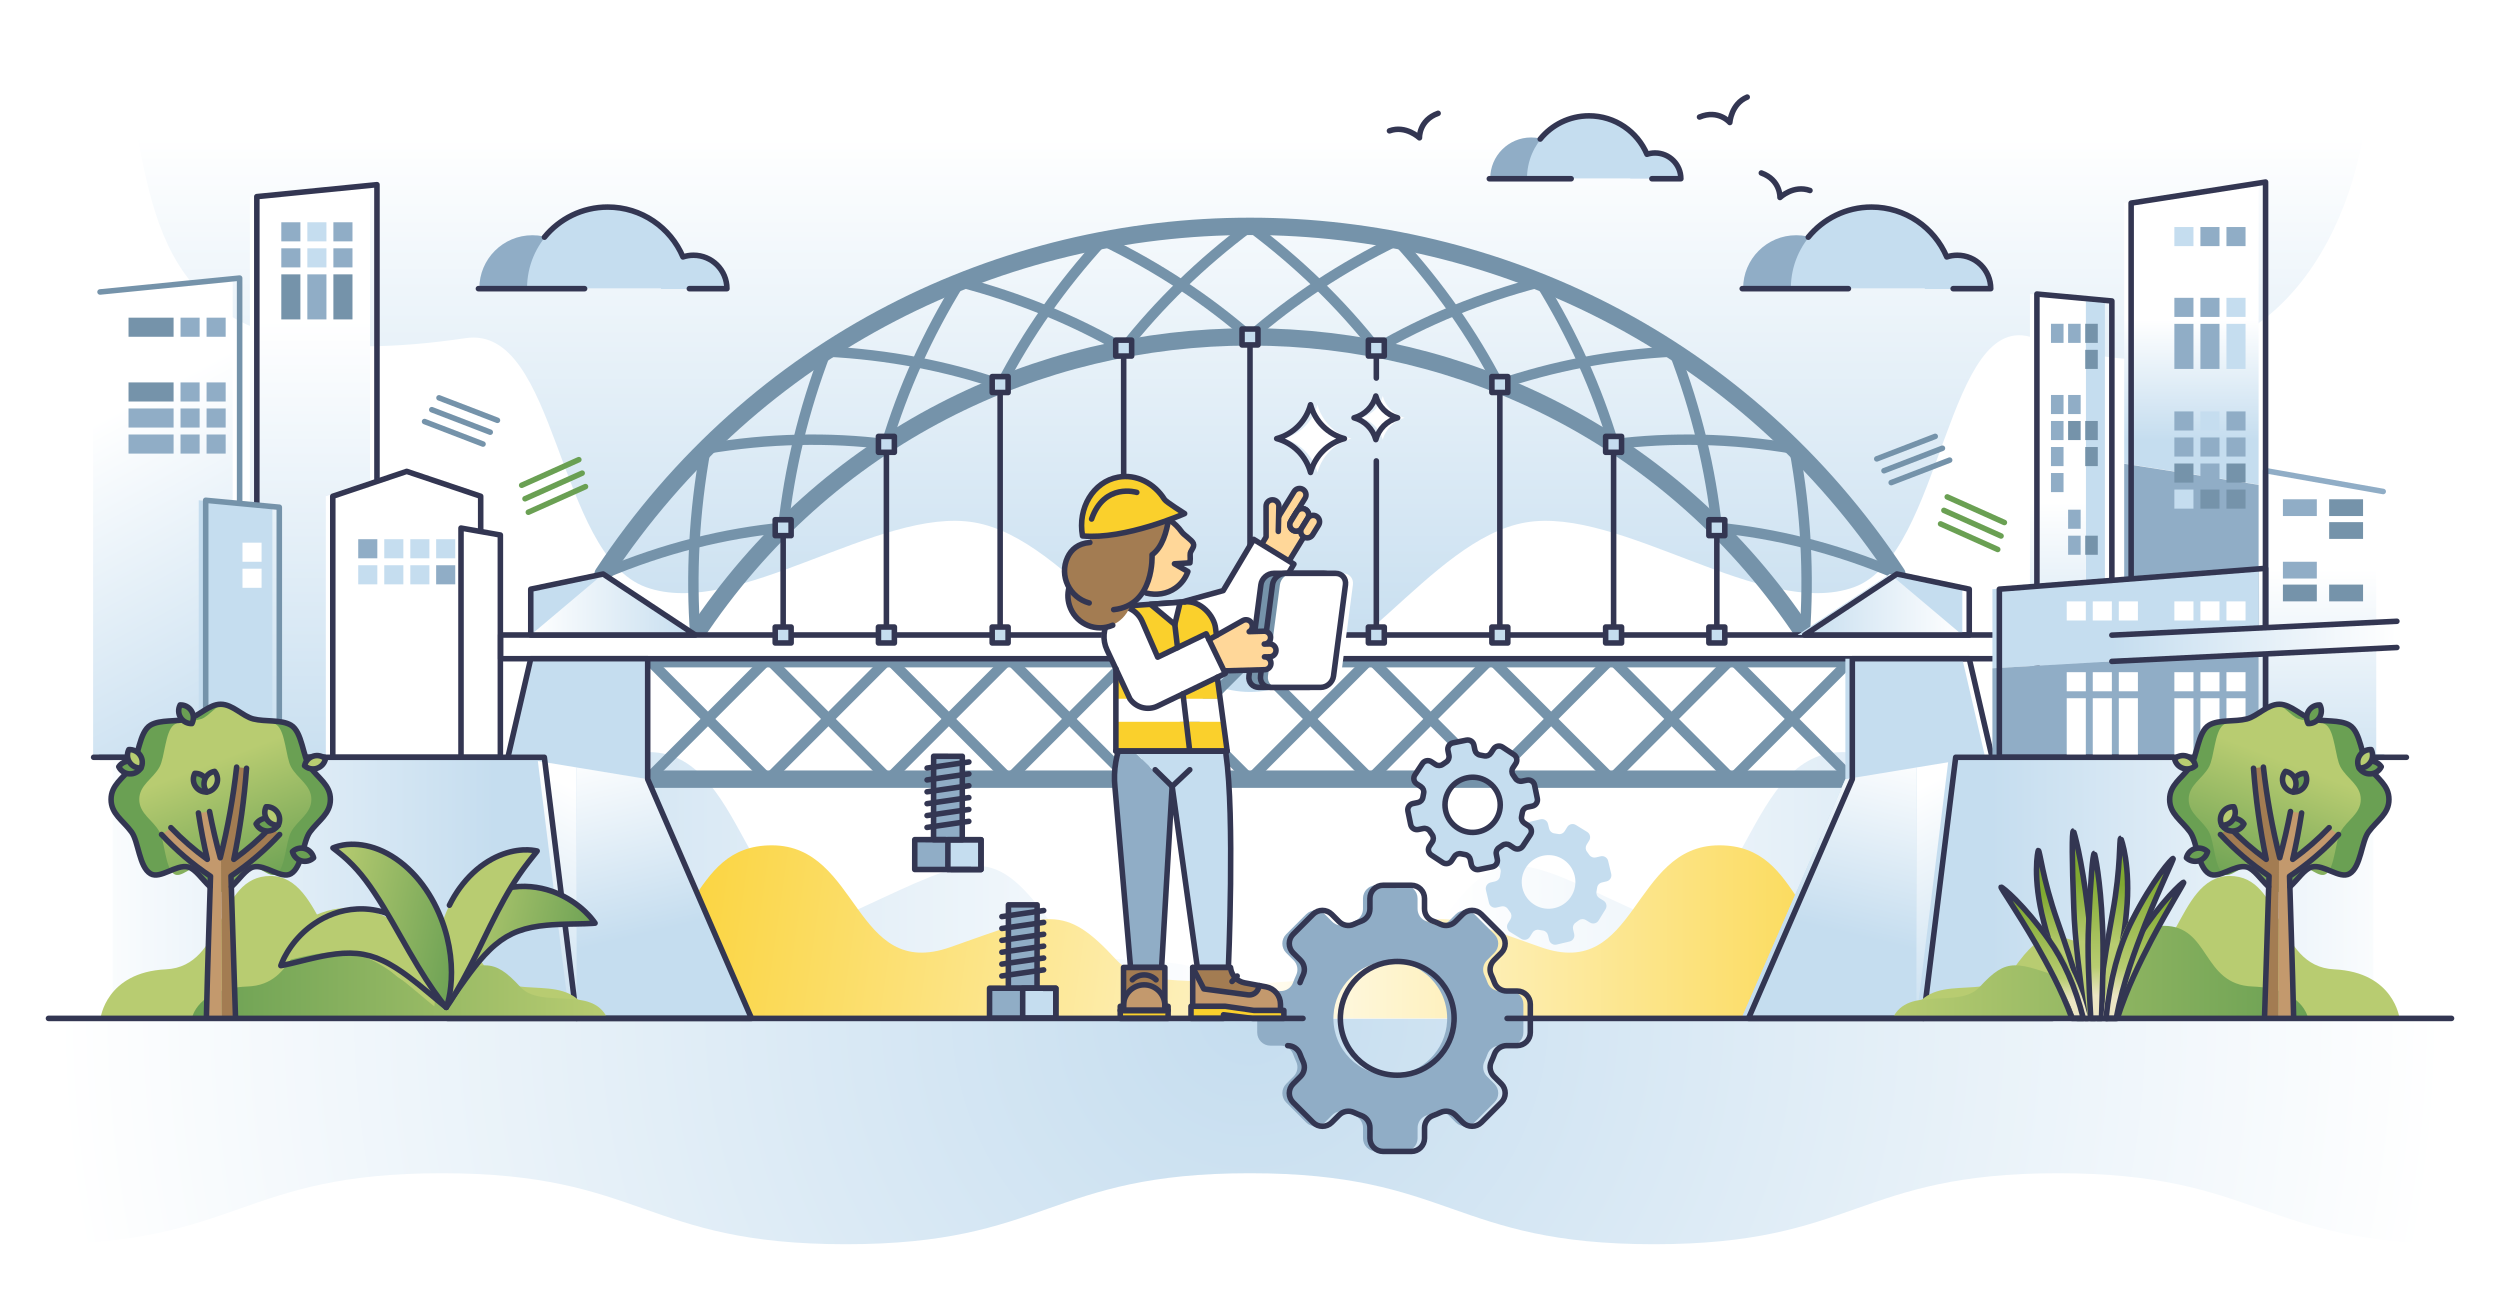 <?xml version="1.0" encoding="UTF-8"?>
<svg xmlns="http://www.w3.org/2000/svg" xmlns:xlink="http://www.w3.org/1999/xlink" id="Layer_2" width="3600" height="1884" viewBox="0 0 3600 1884">
  <defs>
    <style>.cls-1{fill:#ffc357;}.cls-2{fill:url(#linear-gradient-2);}.cls-3{stroke:#90adc6;}.cls-3,.cls-4,.cls-5,.cls-6,.cls-7,.cls-8,.cls-9,.cls-10,.cls-11,.cls-12,.cls-13{stroke-linecap:round;stroke-linejoin:round;}.cls-3,.cls-4,.cls-6,.cls-7,.cls-8,.cls-10,.cls-11,.cls-12,.cls-13{stroke-width:8px;}.cls-3,.cls-5,.cls-6,.cls-8,.cls-9,.cls-12{fill:none;}.cls-14{fill:#fff;}.cls-4,.cls-6,.cls-7,.cls-10,.cls-11,.cls-13{stroke:#333652;}.cls-4,.cls-15{fill:#6aa053;}.cls-16{fill:url(#linear-gradient-17);}.cls-5{stroke-width:15px;}.cls-5,.cls-8,.cls-9{stroke:#7593aa;}.cls-17{fill:url(#linear-gradient-15);}.cls-18{fill:#90adc6;}.cls-19{fill:url(#linear-gradient-18);}.cls-20{fill:url(#linear-gradient-28);}.cls-21{fill:url(#linear-gradient-14);}.cls-22,.cls-13{fill:#c3996d;}.cls-23{fill:url(#linear-gradient-20);}.cls-24{fill:url(#linear-gradient-6);}.cls-25{fill:url(#linear-gradient-32);}.cls-26{fill:#7593aa;}.cls-27{fill:#a37c52;}.cls-28{fill:url(#linear-gradient-11);}.cls-7,.cls-29{fill:#ffd799;}.cls-30{fill:url(#linear-gradient-10);}.cls-9{stroke-width:25px;}.cls-31{fill:url(#radial-gradient);}.cls-32,.cls-10{fill:#c5ddef;}.cls-33{fill:url(#linear-gradient-16);}.cls-34{fill:url(#linear-gradient-31);}.cls-35,.cls-11{fill:#b8cc71;}.cls-36{fill:url(#linear-gradient-21);}.cls-37{fill:url(#linear-gradient-25);}.cls-38{fill:url(#linear-gradient-5);}.cls-39{fill:url(#linear-gradient-7);}.cls-40{fill:url(#linear-gradient-24);}.cls-41{fill:url(#linear-gradient-9);}.cls-42{fill:url(#linear-gradient-22);}.cls-43{fill:url(#linear-gradient-3);}.cls-44{fill:#fad02c;}.cls-45{fill:url(#linear-gradient);}.cls-46{fill:url(#linear-gradient-27);}.cls-47{fill:url(#linear-gradient-29);}.cls-48{fill:url(#linear-gradient-30);}.cls-12{stroke:#6aa053;}.cls-49{fill:url(#linear-gradient-23);}.cls-50{fill:url(#linear-gradient-19);}.cls-51{fill:url(#linear-gradient-4);}.cls-52{fill:url(#linear-gradient-8);}.cls-53{fill:url(#linear-gradient-12);}.cls-54{fill:url(#linear-gradient-13);}.cls-55{fill:url(#linear-gradient-26);}</style>
    <linearGradient id="linear-gradient" x1="1800" y1="963.575" x2="1800" y2="194.79" gradientUnits="userSpaceOnUse">
      <stop offset="0" stop-color="#c5ddef"></stop>
      <stop offset="1" stop-color="#fff"></stop>
    </linearGradient>
    <radialGradient id="radial-gradient" cx="1800" cy="1458.867" fx="1800" fy="1458.867" r="1720.244" gradientUnits="userSpaceOnUse">
      <stop offset="0" stop-color="#c5ddef"></stop>
      <stop offset="1" stop-color="#fff"></stop>
    </radialGradient>
    <linearGradient id="linear-gradient-2" x1="6008.286" y1="1274.767" x2="4765.984" y2="1274.767" gradientTransform="translate(6565.554) rotate(-180) scale(1 -1)" xlink:href="#linear-gradient"></linearGradient>
    <linearGradient id="linear-gradient-3" x1="3851.436" y1="1274.767" x2="4973.45" y2="1274.767" gradientTransform="translate(7044.705) rotate(-180) scale(1 -1)" xlink:href="#linear-gradient"></linearGradient>
    <linearGradient id="linear-gradient-4" x1="4180.584" y1="1341.879" x2="5299.068" y2="1341.879" gradientTransform="translate(7044.705) rotate(-180) scale(1 -1)" gradientUnits="userSpaceOnUse">
      <stop offset="0" stop-color="#fad02c"></stop>
      <stop offset="1" stop-color="#fff"></stop>
    </linearGradient>
    <linearGradient id="linear-gradient-5" x1="856.307" y1="1332.61" x2="2133.738" y2="1514.559" gradientTransform="matrix(1, 0, 0, 1, 0, 0)" xlink:href="#linear-gradient-4"></linearGradient>
    <linearGradient id="linear-gradient-6" x1="406.663" y1="1066.333" x2="155.662" y2="598.333" xlink:href="#linear-gradient"></linearGradient>
    <linearGradient id="linear-gradient-7" x1="446.322" y1="1143.313" x2="446.322" y2="461.327" xlink:href="#linear-gradient"></linearGradient>
    <linearGradient id="linear-gradient-8" x1="2588.742" y1="870.48" x2="2825.719" y2="870.48" xlink:href="#linear-gradient"></linearGradient>
    <linearGradient id="linear-gradient-9" x1="2662.478" y1="1345.308" x2="2725.978" y2="1077.307" xlink:href="#linear-gradient"></linearGradient>
    <linearGradient id="linear-gradient-10" x1="2893.13" y1="1441.025" x2="2741.13" y2="1146.025" xlink:href="#linear-gradient"></linearGradient>
    <linearGradient id="linear-gradient-11" x1="5529.871" y1="870.48" x2="5766.847" y2="870.48" gradientTransform="translate(6531.128) rotate(-180) scale(1 -1)" xlink:href="#linear-gradient"></linearGradient>
    <linearGradient id="linear-gradient-12" x1="5603.606" y1="1345.308" x2="5667.106" y2="1077.307" gradientTransform="translate(6531.128) rotate(-180) scale(1 -1)" xlink:href="#linear-gradient"></linearGradient>
    <linearGradient id="linear-gradient-13" x1="5834.258" y1="1441.025" x2="5682.258" y2="1146.025" gradientTransform="translate(6531.128) rotate(-180) scale(1 -1)" xlink:href="#linear-gradient"></linearGradient>
    <linearGradient id="linear-gradient-14" x1="3337.095" y1="1165.213" x2="3337.095" y2="819.106" xlink:href="#linear-gradient"></linearGradient>
    <linearGradient id="linear-gradient-15" x1="3155.619" y1="633.596" x2="3155.619" y2="460.073" xlink:href="#linear-gradient"></linearGradient>
    <linearGradient id="linear-gradient-16" x1="2963.311" y1="1007.927" x2="2963.311" y2="722.857" xlink:href="#linear-gradient"></linearGradient>
    <linearGradient id="linear-gradient-17" x1="3041.085" y1="923.514" x2="3451.486" y2="923.514" xlink:href="#linear-gradient"></linearGradient>
    <linearGradient id="linear-gradient-18" x1="2867.207" y1="1278.489" x2="3473.765" y2="1278.489" xlink:href="#linear-gradient"></linearGradient>
    <linearGradient id="linear-gradient-19" x1="3721.053" y1="1399.837" x2="4319.315" y2="1399.837" gradientTransform="translate(7044.705) rotate(-180) scale(1 -1)" gradientUnits="userSpaceOnUse">
      <stop offset="0" stop-color="#6aa053"></stop>
      <stop offset="1" stop-color="#b8cc71"></stop>
    </linearGradient>
    <linearGradient id="linear-gradient-20" x1="3223.835" y1="1286.657" x2="3295.708" y2="1098.582" gradientTransform="matrix(1, 0, 0, 1, 0, 0)" xlink:href="#linear-gradient-19"></linearGradient>
    <linearGradient id="linear-gradient-21" x1="2971.083" y1="1287.1" x2="2971.083" y2="1367.602" gradientUnits="userSpaceOnUse">
      <stop offset="0" stop-color="#80a931"></stop>
      <stop offset="1" stop-color="#b8cc71"></stop>
    </linearGradient>
    <linearGradient id="linear-gradient-22" x1="3092.429" y1="1292.189" x2="3087.948" y2="1457.098" gradientUnits="userSpaceOnUse">
      <stop offset="0" stop-color="#80a931"></stop>
      <stop offset=".69" stop-color="#b8cc71"></stop>
      <stop offset=".897" stop-color="#ece5c4"></stop>
    </linearGradient>
    <linearGradient id="linear-gradient-23" x1="3002.142" y1="1266.244" x2="3002.142" y2="1356.105" xlink:href="#linear-gradient-21"></linearGradient>
    <linearGradient id="linear-gradient-24" x1="3043.482" y1="1274.103" x2="3043.482" y2="1360.438" xlink:href="#linear-gradient-21"></linearGradient>
    <linearGradient id="linear-gradient-25" x1="3020.782" y1="1256.484" x2="3015.424" y2="1453.655" xlink:href="#linear-gradient-22"></linearGradient>
    <linearGradient id="linear-gradient-26" x1="3081.422" y1="1261.822" x2="3076.17" y2="1455.074" xlink:href="#linear-gradient-22"></linearGradient>
    <linearGradient id="linear-gradient-27" x1="2946.02" y1="1302.458" x2="2941.87" y2="1455.183" xlink:href="#linear-gradient-22"></linearGradient>
    <linearGradient id="linear-gradient-28" x1="6535.345" y1="1278.489" x2="7141.902" y2="1278.489" gradientTransform="translate(7248.183) rotate(-180) scale(1 -1)" xlink:href="#linear-gradient"></linearGradient>
    <linearGradient id="linear-gradient-29" x1="72.915" x2="671.177" gradientTransform="translate(203.478)" xlink:href="#linear-gradient-19"></linearGradient>
    <linearGradient id="linear-gradient-30" x1="6871.973" y1="1286.657" x2="6943.846" y2="1098.582" gradientTransform="translate(7248.183) rotate(-180) scale(1 -1)" xlink:href="#linear-gradient-19"></linearGradient>
    <linearGradient id="linear-gradient-31" x1="657.255" y1="2020.977" x2="862.279" y2="2020.977" gradientTransform="translate(1902.827 -450.421) rotate(-168.124) scale(1 -1)" gradientUnits="userSpaceOnUse">
      <stop offset="0" stop-color="#6ea255"></stop>
      <stop offset="1" stop-color="#b8cc71"></stop>
    </linearGradient>
    <linearGradient id="linear-gradient-32" x1="840.999" y1="2017.661" x2="1048.94" y2="2017.661" xlink:href="#linear-gradient-31"></linearGradient>
  </defs>
  <g id="Layer_3">
    <rect class="cls-14" width="3600" height="1884"></rect>
  </g>
  <g id="Layer_7">
    <g>
      <path class="cls-45" d="M192.983,169.007c34.692,187.071,61.572,379.465,477.628,317.909,132.561-19.613,130.639,311.902,259.486,358.563,131.095,47.475,335.647-116.953,473.158-93.125,138.565,24.011,256.003,244.075,396.746,244.075s258.18-220.064,396.746-244.075c137.512-23.828,342.063,140.6,473.158,93.125,128.847-46.661,132.356-405.145,259.486-358.563,324.6,118.937,454.655-134.214,477.627-317.909H192.983Z"></path>
      <path class="cls-31" d="M54.057,1791.694c290.949,0,290.949-102.235,581.897-102.235s290.949,102.235,581.898,102.235c290.948,0,290.948-102.235,581.896-102.235s290.948,102.235,581.896,102.235c290.948,0,290.948-102.235,581.896-102.235s290.946,102.235,581.892,102.235l.511-325.204H54.057v325.204Z"></path>
      <g>
        <path class="cls-2" d="M476.905,1466.489s14.383-124.201,175.963-132.07c161.581-7.869,134.004-251.584,281.745-251.374,149.125,.212,138.449,301.391,302.802,225.533,165.672-76.467,192.711-97.766,281.012,27.713,66.277,94.182,227.271-8.673,276.003,130.198H476.905Z"></path>
        <path class="cls-43" d="M3110.267,1466.489s-14.383-124.201-175.963-132.07c-161.581-7.869-134.004-251.584-281.745-251.374-149.125,.212-138.449,301.391-302.802,225.533-165.672-76.467-192.711-97.766-281.012,27.713-66.277,94.182-227.271-8.673-276.003,130.198h1317.525Z"></path>
        <path class="cls-51" d="M2864.121,1466.489s-12.21-80.725-149.38-85.839c-137.17-5.114-113.759-163.517-239.181-163.381-126.596,.138-117.533,195.89-257.057,146.586-140.644-49.7-163.598-63.543-238.559,18.012-56.264,61.214-192.936-5.637-234.306,84.622h1118.484Z"></path>
        <path class="cls-38" d="M723.051,1466.489s12.21-80.725,149.38-85.839c137.17-5.114,113.759-163.517,239.181-163.381,126.596,.138,117.533,195.89,257.057,146.586,140.644-49.7,163.598-63.543,238.559,18.012,56.264,61.214,192.936-5.637,234.306,84.622H723.051Z"></path>
      </g>
      <polygon class="cls-24" points="134.075 420.429 335.065 400.429 335.065 1090.489 134.075 1090.489 134.075 420.429"></polygon>
      <polygon class="cls-39" points="359.827 283.127 532.817 265.914 532.817 1090.489 359.827 1090.489 359.827 283.127"></polygon>
      <polyline class="cls-8" points="144.075 420.429 345.065 400.429 345.065 1090.489 144.075 1090.489"></polyline>
      <polygon class="cls-6" points="369.827 283.127 542.817 265.914 542.817 1090.489 369.827 1090.489 369.827 283.127"></polygon>
      <polygon class="cls-32" points="286.191 720.402 392.191 730.402 392.191 1090.489 286.191 1090.489 286.191 720.402"></polygon>
      <polygon class="cls-8" points="296.191 720.402 402.191 730.402 402.191 1090.489 296.191 1090.489 296.191 720.402"></polygon>
      <polygon class="cls-14" points="469.191 714.625 575.691 678.767 682.191 714.625 682.191 1090.489 469.191 1090.489 469.191 714.625"></polygon>
      <polygon class="cls-6" points="479.191 714.625 585.691 678.767 692.191 714.625 692.191 1090.489 479.191 1090.489 479.191 714.625"></polygon>
      <g>
        <rect class="cls-18" x="297.469" y="550.681" width="27.5" height="27.5" transform="translate(875.649 253.212) rotate(90)"></rect>
        <rect class="cls-18" x="297.469" y="588.181" width="27.5" height="27.5" transform="translate(913.149 290.712) rotate(90)"></rect>
        <rect class="cls-18" x="297.469" y="625.681" width="27.5" height="27.5" transform="translate(950.649 328.212) rotate(90)"></rect>
        <rect class="cls-18" x="259.969" y="550.681" width="27.5" height="27.5" transform="translate(838.149 290.712) rotate(90)"></rect>
        <rect class="cls-18" x="259.969" y="588.181" width="27.5" height="27.5" transform="translate(875.649 328.212) rotate(90)"></rect>
        <rect class="cls-18" x="259.969" y="625.681" width="27.5" height="27.5" transform="translate(913.149 365.712) rotate(90)"></rect>
        <rect class="cls-26" x="203.773" y="531.985" width="27.5" height="64.892" transform="translate(781.953 346.908) rotate(90)"></rect>
        <rect class="cls-18" x="203.773" y="569.485" width="27.5" height="64.892" transform="translate(819.453 384.408) rotate(90)"></rect>
        <rect class="cls-18" x="203.773" y="606.985" width="27.5" height="64.892" transform="translate(856.953 421.908) rotate(90)"></rect>
        <rect class="cls-18" x="297.469" y="457.451" width="27.5" height="27.5" transform="translate(782.42 159.982) rotate(90)"></rect>
        <rect class="cls-18" x="259.969" y="457.451" width="27.5" height="27.5" transform="translate(744.92 197.482) rotate(90)"></rect>
        <rect class="cls-26" x="203.773" y="438.755" width="27.5" height="64.892" transform="translate(688.724 253.678) rotate(90)"></rect>
      </g>
      <g>
        <rect class="cls-18" x="515.841" y="776.452" width="27.5" height="27.5"></rect>
        <rect class="cls-32" x="553.341" y="776.452" width="27.5" height="27.5"></rect>
        <rect class="cls-32" x="515.841" y="813.952" width="27.5" height="27.5"></rect>
        <rect class="cls-32" x="553.341" y="813.952" width="27.5" height="27.5"></rect>
        <rect class="cls-32" x="590.841" y="776.452" width="27.5" height="27.5"></rect>
        <rect class="cls-32" x="590.841" y="813.952" width="27.5" height="27.5"></rect>
        <rect class="cls-32" x="628.041" y="776.452" width="27.5" height="27.5"></rect>
        <rect class="cls-18" x="628.041" y="813.952" width="27.5" height="27.5"></rect>
      </g>
      <g>
        <rect class="cls-18" x="405.072" y="320.066" width="27.5" height="27.5"></rect>
        <rect class="cls-32" x="442.572" y="320.066" width="27.5" height="27.5"></rect>
        <rect class="cls-18" x="480.072" y="320.066" width="27.5" height="27.5"></rect>
        <rect class="cls-18" x="405.072" y="357.566" width="27.5" height="27.5"></rect>
        <rect class="cls-32" x="442.572" y="357.566" width="27.5" height="27.5"></rect>
        <rect class="cls-18" x="480.072" y="357.566" width="27.5" height="27.5"></rect>
        <rect class="cls-26" x="405.072" y="395.066" width="27.5" height="64.892"></rect>
        <rect class="cls-18" x="442.572" y="395.066" width="27.5" height="64.892"></rect>
        <rect class="cls-26" x="480.072" y="395.066" width="27.5" height="64.892"></rect>
      </g>
      <g>
        <rect class="cls-14" x="349.191" y="781.452" width="27.5" height="27.5"></rect>
        <rect class="cls-14" x="349.191" y="818.952" width="27.5" height="27.5"></rect>
      </g>
      <polygon class="cls-14" points="720.524 770.402 663.858 760.402 663.858 1090.489 720.524 1090.489 720.524 770.402"></polygon>
      <polygon class="cls-6" points="720.524 770.402 663.858 760.402 663.858 1090.489 720.524 1090.489 720.524 770.402"></polygon>
      <g>
        <g>
          <path class="cls-14" d="M1848.41,631.585h0c23.788,6.404,42.369,24.986,48.773,48.773h0c6.404-23.788,24.986-42.369,48.773-48.773h0c-23.788-6.404-42.369-24.986-48.773-48.773h0c-6.404,23.788-24.986,42.369-48.773,48.773Z"></path>
          <path class="cls-14" d="M1959.781,601.66h0c15.317,4.124,27.282,16.089,31.406,31.406h0c4.124-15.317,16.088-27.282,31.406-31.406h0c-15.317-4.124-27.282-16.089-31.406-31.406h-0s0,0,0,0c-4.124,15.317-16.088,27.282-31.406,31.406Z"></path>
        </g>
        <g>
          <path class="cls-6" d="M1838.41,631.585h0c23.788,6.404,42.369,24.986,48.773,48.773h0c6.404-23.788,24.986-42.369,48.773-48.773h0c-23.788-6.404-42.369-24.986-48.773-48.773h0c-6.404,23.788-24.986,42.369-48.773,48.773Z"></path>
          <path class="cls-6" d="M1949.781,601.66h0c15.317,4.124,27.282,16.089,31.406,31.406h0c4.124-15.317,16.088-27.282,31.406-31.406h0c-15.317-4.124-27.282-16.089-31.406-31.406h-0s0,0,0,0c-4.124,15.317-16.088,27.282-31.406,31.406Z"></path>
        </g>
      </g>
      <g>
        <g>
          <g>
            <path class="cls-18" d="M2204.84,197.948c-32.536,0-58.911,26.375-58.911,58.911h117.822c0-32.536-26.375-58.911-58.911-58.911Z"></path>
            <path class="cls-32" d="M2289.467,166.293c-50.018,0-90.566,40.548-90.566,90.566h181.131c0-50.018-40.548-90.566-90.566-90.566Z"></path>
            <path class="cls-32" d="M2384.624,219.757c-20.491,0-37.102,16.611-37.102,37.102h74.205c0-20.491-16.611-37.102-37.102-37.102Z"></path>
          </g>
          <path class="cls-6" d="M2378.74,257.379h41.694c0-20.491-16.611-37.102-37.102-37.102-4.087,0-8.015,.67-11.692,1.891-13.739-32.527-45.936-55.354-83.465-55.354-28.35,0-53.653,13.029-70.259,33.423"></path>
          <polyline class="cls-6" points="2144.636 257.379 2197.609 257.379 2262.459 257.379"></polyline>
        </g>
        <g>
          <g>
            <path class="cls-18" d="M2586.544,338.726c-42.214,0-76.434,34.221-76.434,76.435h152.869c0-42.214-34.221-76.435-76.435-76.435Z"></path>
            <path class="cls-32" d="M2696.343,297.656c-64.896,0-117.505,52.609-117.505,117.505h235.009c0-64.896-52.609-117.505-117.505-117.505Z"></path>
            <path class="cls-32" d="M2819.805,368.033c-26.586,0-48.139,21.552-48.139,48.139h96.277c0-26.586-21.552-48.139-48.138-48.139Z"></path>
          </g>
          <path class="cls-6" d="M2812.556,415.681h54.096c0-26.586-21.552-48.139-48.139-48.139-5.302,0-10.399,.87-15.17,2.453-17.826-42.202-59.6-71.82-108.292-71.82-36.782,0-69.612,16.905-91.158,43.364"></path>
          <polyline class="cls-6" points="2508.817 415.681 2577.546 415.681 2661.686 415.681"></polyline>
        </g>
        <g>
          <path class="cls-6" d="M2515.974,139.821c-23.145,9.679-25.03,36.591-25.03,36.591,0,0-16.32-19.299-43.626-7.88"></path>
          <path class="cls-6" d="M2606.346,274.308c-23.603-8.503-43.175,10.064-43.175,10.064,0,0,1.008-25.254-26.838-35.285"></path>
        </g>
        <path class="cls-6" d="M2000.859,188.404c23.603-8.502,43.175,10.064,43.175,10.064,0,0-1.008-25.254,26.838-35.285"></path>
        <g>
          <g>
            <path class="cls-18" d="M766.658,338.726c-42.214,0-76.435,34.221-76.435,76.435h152.869c0-42.214-34.221-76.435-76.434-76.435Z"></path>
            <path class="cls-32" d="M876.458,297.656c-64.896,0-117.505,52.609-117.505,117.505h235.01c0-64.896-52.609-117.505-117.505-117.505Z"></path>
            <path class="cls-32" d="M999.92,368.033c-26.586,0-48.139,21.552-48.139,48.139h96.277c0-26.586-21.552-48.139-48.139-48.139Z"></path>
          </g>
          <path class="cls-6" d="M992.671,415.681h54.096c0-26.586-21.552-48.139-48.139-48.139-5.303,0-10.399,.87-15.17,2.453-17.826-42.202-59.6-71.82-108.292-71.82-36.782,0-69.612,16.905-91.158,43.364"></path>
          <polyline class="cls-6" points="688.932 415.681 757.661 415.681 841.801 415.681"></polyline>
        </g>
      </g>
      <g>
        <path class="cls-5" d="M1587.848,345.974c80.09,38.764,151.217,86.105,212.152,139.169"></path>
        <path class="cls-5" d="M1800,325.95c-71.088,53.065-131.983,112.804-181.915,176.364"></path>
        <path class="cls-5" d="M1800,325.95c71.088,53.065,131.983,112.804,181.915,176.364"></path>
        <path class="cls-5" d="M2012.152,345.974c-80.09,38.764-151.217,86.105-212.152,139.169"></path>
        <path class="cls-5" d="M2012.152,345.974c59.932,65.463,108.747,135.697,146.136,207.851"></path>
        <path class="cls-5" d="M2217.841,406.047c-86.63,22.56-165.836,55.6-235.926,96.266"></path>
        <path class="cls-5" d="M2217.841,406.047c46.928,75.958,82.124,154.786,105.737,233.629"></path>
        <path class="cls-5" d="M2410.604,506.169c-90.403,4.454-175.225,21.291-252.316,47.656"></path>
        <path class="cls-5" d="M1189.396,506.169c90.403,4.454,175.225,21.291,252.316,47.656"></path>
        <path class="cls-5" d="M1382.159,406.047c-46.929,75.958-82.124,154.786-105.737,233.629"></path>
        <path class="cls-5" d="M1382.159,406.047c86.63,22.56,165.836,55.6,235.926,96.266"></path>
        <path class="cls-5" d="M1587.848,345.974c-59.932,65.463-108.747,135.698-146.136,207.851"></path>
        <path class="cls-5" d="M868.495,826.558c88.414-37.466,175.859-58.745,259.262-66.689"></path>
        <path class="cls-5" d="M1016.02,646.339c-16.608,91.242-21.172,181.547-14.762,268.063"></path>
        <path class="cls-5" d="M1016.02,646.339c91.1-15.555,178.771-16.824,260.402-6.662"></path>
        <path class="cls-5" d="M1189.396,506.169c-32.385,84.551-52.727,170.069-61.639,253.7"></path>
        <path class="cls-5" d="M2410.604,506.169c32.385,84.551,52.728,170.069,61.639,253.7"></path>
        <path class="cls-5" d="M2583.98,646.339c-91.1-15.555-178.771-16.825-260.402-6.663"></path>
        <path class="cls-5" d="M2583.98,646.339c16.609,91.242,21.172,181.547,14.762,268.063"></path>
        <path class="cls-5" d="M2731.505,826.558c-88.414-37.466-175.859-58.745-259.262-66.689"></path>
        <path class="cls-9" d="M868.495,826.558c441.485-667.477,1421.525-667.477,1863.01-0"></path>
        <path class="cls-9" d="M1001.258,914.402c378.562-572.345,1218.922-572.345,1597.484-0"></path>
      </g>
      <g>
        <line class="cls-5" x1="1626.533" y1="948.538" x2="1800" y2="1122.005"></line>
        <line class="cls-5" x1="1800" y1="948.538" x2="1626.533" y2="1122.005"></line>
        <line class="cls-5" x1="1800" y1="948.538" x2="1973.467" y2="1122.005"></line>
        <line class="cls-5" x1="1973.467" y1="948.538" x2="1800" y2="1122.005"></line>
        <line class="cls-5" x1="1973.467" y1="948.538" x2="2146.934" y2="1122.005"></line>
        <line class="cls-5" x1="2146.934" y1="948.538" x2="1973.467" y2="1122.005"></line>
        <line class="cls-5" x1="2146.934" y1="948.538" x2="2320.401" y2="1122.005"></line>
        <line class="cls-5" x1="2320.401" y1="948.538" x2="2146.934" y2="1122.005"></line>
        <line class="cls-5" x1="1279.599" y1="948.538" x2="1453.066" y2="1122.005"></line>
        <line class="cls-5" x1="1453.066" y1="948.538" x2="1279.599" y2="1122.005"></line>
        <line class="cls-5" x1="1453.066" y1="948.538" x2="1626.533" y2="1122.005"></line>
        <line class="cls-5" x1="1626.533" y1="948.538" x2="1453.066" y2="1122.005"></line>
        <line class="cls-5" x1="932.665" y1="948.538" x2="1106.132" y2="1122.005"></line>
        <line class="cls-5" x1="1106.132" y1="948.538" x2="932.665" y2="1122.005"></line>
        <line class="cls-5" x1="1106.132" y1="948.538" x2="1279.599" y2="1122.005"></line>
        <line class="cls-5" x1="1279.599" y1="948.538" x2="1106.132" y2="1122.005"></line>
        <line class="cls-5" x1="2320.401" y1="948.538" x2="2493.868" y2="1122.005"></line>
        <line class="cls-5" x1="2493.868" y1="948.538" x2="2320.401" y2="1122.005"></line>
        <line class="cls-5" x1="2493.868" y1="948.538" x2="2667.335" y2="1122.005"></line>
        <line class="cls-5" x1="2667.335" y1="948.538" x2="2493.868" y2="1122.005"></line>
        <line class="cls-9" x1="932.665" y1="948.538" x2="2667.335" y2="948.538"></line>
        <line class="cls-9" x1="2667.335" y1="1122.005" x2="932.665" y2="1122.005"></line>
      </g>
      <rect class="cls-14" x="720.931" y="914.402" width="2158.139" height="34.136"></rect>
      <rect class="cls-6" x="720.931" y="914.402" width="2158.139" height="34.136"></rect>
      <g>
        <g>
          <line class="cls-6" x1="1127.757" y1="759.869" x2="1127.757" y2="914.402"></line>
          <rect class="cls-10" x="1116.293" y="902.939" width="22.927" height="22.927"></rect>
          <rect class="cls-10" x="1116.293" y="748.405" width="22.927" height="22.927"></rect>
        </g>
        <g>
          <line class="cls-6" x1="1276.422" y1="639.869" x2="1276.422" y2="914.402"></line>
          <rect class="cls-10" x="1264.959" y="902.939" width="22.927" height="22.927"></rect>
          <rect class="cls-10" x="1264.959" y="628.405" width="22.927" height="22.927"></rect>
        </g>
        <g>
          <line class="cls-6" x1="1440.212" y1="553.752" x2="1440.212" y2="914.402"></line>
          <rect class="cls-10" x="1428.749" y="902.939" width="22.927" height="22.927"></rect>
          <rect class="cls-10" x="1428.749" y="542.289" width="22.927" height="22.927"></rect>
        </g>
        <g>
          <line class="cls-6" x1="1618.085" y1="501.248" x2="1618.085" y2="914.402"></line>
          <rect class="cls-10" x="1606.622" y="902.939" width="22.927" height="22.927"></rect>
          <rect class="cls-10" x="1606.622" y="489.785" width="22.927" height="22.927"></rect>
        </g>
        <g>
          <line class="cls-6" x1="1800" y1="485.248" x2="1800" y2="914.402"></line>
          <rect class="cls-10" x="1788.537" y="902.939" width="22.927" height="22.927"></rect>
          <rect class="cls-10" x="1788.537" y="473.785" width="22.927" height="22.927"></rect>
        </g>
        <g>
          <line class="cls-6" x1="2472.243" y1="759.869" x2="2472.243" y2="914.402"></line>
          <rect class="cls-10" x="2460.78" y="902.939" width="22.927" height="22.927" transform="translate(4944.486 1828.804) rotate(180)"></rect>
          <rect class="cls-10" x="2460.78" y="748.405" width="22.927" height="22.927" transform="translate(4944.486 1519.738) rotate(180)"></rect>
        </g>
        <g>
          <line class="cls-6" x1="2323.578" y1="639.869" x2="2323.578" y2="914.402"></line>
          <rect class="cls-10" x="2312.115" y="902.939" width="22.927" height="22.927" transform="translate(4647.156 1828.804) rotate(180)"></rect>
          <rect class="cls-10" x="2312.115" y="628.405" width="22.927" height="22.927" transform="translate(4647.156 1279.738) rotate(180)"></rect>
        </g>
        <g>
          <line class="cls-6" x1="2159.788" y1="553.752" x2="2159.788" y2="914.402"></line>
          <rect class="cls-10" x="2148.325" y="902.939" width="22.927" height="22.927" transform="translate(4319.576 1828.804) rotate(180)"></rect>
          <rect class="cls-10" x="2148.325" y="542.289" width="22.927" height="22.927" transform="translate(4319.576 1107.504) rotate(180)"></rect>
        </g>
        <g>
          <line class="cls-6" x1="1981.915" y1="663.735" x2="1981.915" y2="914.402"></line>
          <line class="cls-6" x1="1981.915" y1="501.248" x2="1981.915" y2="544.402"></line>
          <rect class="cls-10" x="1970.451" y="902.939" width="22.927" height="22.927" transform="translate(3963.829 1828.804) rotate(180)"></rect>
          <rect class="cls-10" x="1970.451" y="489.785" width="22.927" height="22.927" transform="translate(3963.829 1002.496) rotate(180)"></rect>
        </g>
      </g>
      <polygon class="cls-32" points="2825.719 914.402 2825.719 848.402 2721.505 826.558 2588.742 914.402 2825.719 914.402"></polygon>
      <polygon class="cls-52" points="2825.719 914.402 2721.505 826.558 2588.742 914.402 2825.719 914.402"></polygon>
      <polygon class="cls-6" points="2835.719 914.402 2835.719 848.402 2731.505 826.558 2598.742 914.402 2835.719 914.402"></polygon>
      <polygon class="cls-32" points="2657.335 948.538 2657.335 1122.005 2507.823 1466.489 2945.719 1466.489 2825.719 948.538 2657.335 948.538"></polygon>
      <polygon class="cls-41" points="2657.335 1122.005 2507.823 1466.489 2759.707 1466.489 2759.707 1105.133 2657.335 1122.005"></polygon>
      <polygon class="cls-30" points="2858.237 1088.895 2759.707 1105.133 2759.707 1466.489 2945.719 1466.489 2858.237 1088.895"></polygon>
      <polygon class="cls-6" points="2667.335 948.538 2667.335 1122.005 2517.823 1466.489 2955.719 1466.489 2835.719 948.538 2667.335 948.538"></polygon>
      <polygon class="cls-32" points="764.281 914.402 764.281 848.402 868.495 826.558 1001.258 914.402 764.281 914.402"></polygon>
      <polygon class="cls-28" points="764.281 914.402 868.495 826.558 1001.258 914.402 764.281 914.402"></polygon>
      <polygon class="cls-6" points="764.281 914.402 764.281 848.402 868.495 826.558 1001.258 914.402 764.281 914.402"></polygon>
      <polygon class="cls-32" points="932.665 948.538 932.665 1122.005 1082.177 1466.489 644.281 1466.489 764.281 948.538 932.665 948.538"></polygon>
      <polygon class="cls-53" points="932.665 1122.005 1082.177 1466.489 830.293 1466.489 830.293 1105.133 932.665 1122.005"></polygon>
      <polygon class="cls-54" points="731.763 1088.895 830.293 1105.133 830.293 1466.489 644.281 1466.489 731.763 1088.895"></polygon>
      <polygon class="cls-6" points="932.665 948.538 932.665 1122.005 1082.177 1466.489 644.281 1466.489 764.281 948.538 932.665 948.538"></polygon>
      <g>
        <polygon class="cls-21" points="3421.788 707.735 3252.403 677.735 3252.403 1090.489 3421.788 1090.489 3421.788 707.735"></polygon>
        <polyline class="cls-3" points="3431.788 707.735 3262.403 677.735 3262.403 1090.489 3431.788 1090.489"></polyline>
        <polygon class="cls-17" points="3252.403 262.12 3058.835 292.12 3058.835 667.527 3252.403 697.89 3252.403 262.12"></polygon>
        <polygon class="cls-18" points="3058.835 667.856 3058.835 914.625 3252.403 914.625 3252.403 698.219 3058.835 667.856"></polygon>
        <polyline class="cls-6" points="3262.403 262.12 3068.835 292.449 3068.835 914.625 3262.403 914.625 3262.403 262.12"></polyline>
        <polygon class="cls-32" points="3031.085 433.402 3003.484 430.845 3003.484 1090.489 3031.085 1090.489 3031.085 433.402"></polygon>
        <polygon class="cls-33" points="2923.138 423.402 2923.138 1090.489 3003.484 1090.489 3003.484 430.845 2923.138 423.402"></polygon>
        <polygon class="cls-6" points="3041.085 1090.489 2933.138 1090.489 2933.138 423.402 3041.085 433.402 3041.085 1090.489"></polygon>
        <polygon class="cls-32" points="3252.403 818.402 2869.069 848.402 2869.069 962.308 3252.403 940.349 3252.403 818.402"></polygon>
        <polygon class="cls-18" points="2869.069 962.308 2869.069 1090.489 3252.403 1090.489 3252.403 940.349 2869.069 962.308"></polygon>
        <polygon class="cls-6" points="3262.403 818.402 2879.069 848.402 2879.069 1090.489 3262.403 1090.489 3262.403 818.402"></polygon>
        <polygon class="cls-16" points="3451.486 932.402 3041.085 952.402 3041.085 914.625 3451.486 894.625 3451.486 932.402"></polygon>
        <line class="cls-6" x1="3451.486" y1="932.402" x2="3041.085" y2="952.402"></line>
        <line class="cls-6" x1="3041.085" y1="914.625" x2="3451.486" y2="894.625"></line>
        <g>
          <rect class="cls-18" x="2953.408" y="466.255" width="18.085" height="27.5"></rect>
          <rect class="cls-18" x="2978.069" y="466.255" width="18.085" height="27.5"></rect>
          <rect class="cls-26" x="3002.73" y="466.255" width="18.085" height="27.5"></rect>
          <rect class="cls-18" x="2953.408" y="568.755" width="18.085" height="27.5"></rect>
          <rect class="cls-18" x="2978.069" y="568.755" width="18.085" height="27.5"></rect>
          <rect class="cls-26" x="3002.73" y="503.755" width="18.085" height="27.5"></rect>
          <rect class="cls-18" x="2953.408" y="606.201" width="18.085" height="27.5"></rect>
          <rect class="cls-26" x="2978.069" y="606.201" width="18.085" height="27.5"></rect>
          <rect class="cls-26" x="3002.73" y="606.201" width="18.085" height="27.5"></rect>
          <rect class="cls-18" x="2953.408" y="643.701" width="18.085" height="27.5"></rect>
          <rect class="cls-18" x="2978.069" y="733.951" width="18.085" height="27.5"></rect>
          <rect class="cls-26" x="3002.73" y="643.701" width="18.085" height="27.5"></rect>
          <rect class="cls-18" x="2953.408" y="681.147" width="18.085" height="27.5"></rect>
          <rect class="cls-18" x="2978.069" y="771.397" width="18.085" height="27.5"></rect>
          <rect class="cls-26" x="3002.73" y="771.397" width="18.085" height="27.5"></rect>
        </g>
        <g>
          <rect class="cls-14" x="2976.085" y="865.996" width="27.5" height="27.5"></rect>
          <rect class="cls-14" x="3013.585" y="865.996" width="27.5" height="27.5"></rect>
          <rect class="cls-14" x="3051.085" y="865.996" width="27.5" height="27.5"></rect>
          <rect class="cls-14" x="2976.085" y="967.946" width="27.5" height="27.5"></rect>
          <rect class="cls-14" x="3013.585" y="967.946" width="27.5" height="27.5"></rect>
          <rect class="cls-14" x="3051.085" y="967.946" width="27.5" height="27.5"></rect>
          <rect class="cls-14" x="2976.085" y="1005.446" width="27.5" height="84.892"></rect>
          <rect class="cls-14" x="3013.585" y="1005.446" width="27.5" height="84.892"></rect>
          <rect class="cls-14" x="3051.085" y="1005.446" width="27.5" height="84.892"></rect>
        </g>
        <g>
          <rect class="cls-14" x="3131.085" y="865.996" width="27.5" height="27.5"></rect>
          <rect class="cls-14" x="3168.585" y="865.996" width="27.5" height="27.5"></rect>
          <rect class="cls-14" x="3206.085" y="865.996" width="27.5" height="27.5"></rect>
          <rect class="cls-14" x="3131.085" y="967.946" width="27.5" height="27.5"></rect>
          <rect class="cls-14" x="3168.585" y="967.946" width="27.5" height="27.5"></rect>
          <rect class="cls-14" x="3206.085" y="967.946" width="27.5" height="27.5"></rect>
          <rect class="cls-14" x="3131.085" y="1005.446" width="27.5" height="84.892"></rect>
          <rect class="cls-14" x="3168.585" y="1005.446" width="27.5" height="84.892"></rect>
          <rect class="cls-14" x="3206.085" y="1005.446" width="27.5" height="84.892"></rect>
        </g>
        <g>
          <rect class="cls-32" x="3131.085" y="326.913" width="27.5" height="27.5"></rect>
          <rect class="cls-18" x="3168.585" y="326.913" width="27.5" height="27.5"></rect>
          <rect class="cls-18" x="3206.085" y="326.913" width="27.5" height="27.5"></rect>
          <rect class="cls-18" x="3131.085" y="428.863" width="27.5" height="27.5"></rect>
          <rect class="cls-18" x="3168.585" y="428.863" width="27.5" height="27.5"></rect>
          <rect class="cls-32" x="3206.085" y="428.863" width="27.5" height="27.5"></rect>
          <rect class="cls-18" x="3131.085" y="466.363" width="27.5" height="64.892"></rect>
          <rect class="cls-18" x="3168.585" y="466.363" width="27.5" height="64.892"></rect>
          <rect class="cls-32" x="3206.085" y="466.363" width="27.5" height="64.892"></rect>
          <rect class="cls-18" x="3131.085" y="592.451" width="27.5" height="27.5"></rect>
          <rect class="cls-32" x="3168.585" y="592.451" width="27.5" height="27.5"></rect>
          <rect class="cls-18" x="3206.085" y="592.451" width="27.5" height="27.5"></rect>
          <rect class="cls-18" x="3131.085" y="629.951" width="27.5" height="27.5"></rect>
          <rect class="cls-18" x="3168.585" y="629.951" width="27.5" height="27.5"></rect>
          <rect class="cls-18" x="3206.085" y="629.951" width="27.5" height="27.5"></rect>
          <rect class="cls-26" x="3131.085" y="667.451" width="27.5" height="27.5"></rect>
          <rect class="cls-18" x="3168.585" y="667.451" width="27.5" height="27.5"></rect>
          <rect class="cls-26" x="3206.085" y="667.451" width="27.5" height="27.5"></rect>
          <rect class="cls-32" x="3131.085" y="704.951" width="27.5" height="27.5"></rect>
          <rect class="cls-26" x="3168.585" y="704.951" width="27.5" height="27.5"></rect>
          <rect class="cls-26" x="3206.085" y="704.951" width="27.5" height="27.5"></rect>
        </g>
        <g>
          <rect class="cls-18" x="3287.388" y="718.946" width="48.829" height="24.144"></rect>
          <rect class="cls-26" x="3353.973" y="718.946" width="48.829" height="24.144"></rect>
          <rect class="cls-18" x="3287.388" y="808.936" width="48.829" height="24.144"></rect>
          <rect class="cls-26" x="3353.973" y="751.869" width="48.829" height="24.144"></rect>
          <rect class="cls-26" x="3287.388" y="841.812" width="48.829" height="24.144"></rect>
          <rect class="cls-26" x="3353.973" y="841.812" width="48.829" height="24.144"></rect>
        </g>
      </g>
      <polygon class="cls-19" points="3417.788 1466.489 2759.707 1466.489 2806.207 1090.489 3417.788 1090.489 3417.788 1466.489"></polygon>
      <polyline class="cls-6" points="2769.707 1466.489 2816.207 1090.489 3465.207 1090.489"></polyline>
      <path class="cls-35" d="M3455.313,1466.489s-7.693-66.433-94.12-70.642c-86.427-4.209-71.677-134.569-150.702-134.457-79.765,.113-74.054,161.21-161.965,120.635-88.616-40.901-103.079-52.294-150.31,14.823-35.451,50.377-121.564-4.639-147.63,69.641h704.727Z"></path>
      <path class="cls-50" d="M3323.652,1466.489s-6.531-43.178-79.901-45.914c-73.371-2.736-60.848-87.463-127.935-87.39-67.715,.074-62.867,104.779-137.497,78.407-75.228-26.584-87.506-33.989-127.602,9.634-30.095,32.742-103.199-3.015-125.328,45.263h598.262Z"></path>
      <g>
        <g>
          <path class="cls-15" d="M3440.036,1151.174c0,20.794-16.884,29.837-29.384,46.809-10.256,13.924-10.925,50.433-27.463,60.176-13.987,8.239-36.869-13.988-54.081-9.697-15.452,3.852-29.778,35.997-46.941,35.997s-31.489-32.145-46.941-35.997c-17.212-4.291-40.095,17.936-54.082,9.697-16.539-9.742-17.207-46.252-27.463-60.176-12.5-16.971-29.384-26.014-29.384-46.809s16.884-29.837,29.384-46.809c10.256-13.924,10.925-50.433,27.463-60.176,13.987-8.239,36.869-4.583,54.081-8.874,15.452-3.852,29.778-21.197,46.941-21.197s31.489,17.345,46.941,21.197c17.212,4.291,40.095,.635,54.082,8.874,16.539,9.742,17.207,46.252,27.463,60.176,12.5,16.972,29.384,26.014,29.384,46.809Z"></path>
          <path class="cls-23" d="M3399.504,1151.174c0,20.794-20.022,29.837-29.232,46.809-7.556,13.924-8.049,50.433-20.234,60.176-10.305,8.239-27.163-13.988-39.845-9.697-11.384,3.852-21.939,35.997-34.584,35.997s-23.2-32.145-34.584-35.997c-12.681-4.291-29.54,17.936-39.845,9.697-12.185-9.742-12.678-46.252-20.233-60.176-9.21-16.971-29.231-26.014-29.231-46.809s20.021-29.837,29.231-46.809c7.556-13.924,8.049-50.433,20.234-60.176,10.305-8.239,27.163-4.583,39.844-8.874,11.384-3.852,21.939-21.197,34.584-21.197s23.2,17.345,34.584,21.197c12.681,4.291,29.54,.635,39.845,8.874,12.185,9.742,12.678,46.252,20.233,60.176,9.21,16.972,29.231,26.014,29.231,46.809Z"></path>
          <path class="cls-27" d="M3258.791,1104.644c-4.716,.681-9.47,1.232-14.259,1.65,3.154,43.793,9.265,87.653,18.326,131.182-19.182-13.808-36.724-29.158-52.496-45.657-4.394,3.377-8.888,6.667-13.481,9.862,20.458,22.113,43.895,42.338,70.046,59.836-.89,29.561-5.662,175.063-6.553,204.625,5.425,.216,14.733,.329,20.16,.346l1.287-233.382c-10.549-42.478-18.233-85.426-23.03-128.461Z"></path>
          <path class="cls-22" d="M3366.943,1201.681c-4.593-3.196-9.087-6.485-13.481-9.862-15.768,16.494-33.303,31.84-52.478,45.645,5.117-22.176,9.403-44.458,12.848-66.784-5.384-.561-10.733-1.265-16.043-2.107-4.302,22.307-9.458,44.526-15.455,66.595-.172-.687-.342-1.374-.512-2.062l-1.287,233.382c6.148,.019,16.178-.086,22.323-.323-.858-29.459-5.597-174.859-6.454-204.318,26.349-17.573,49.953-37.913,70.539-60.165Z"></path>
          <path class="cls-6" d="M3302.858,1466.165c-1.483-67.193-5.491-188.665-5.947-204.318,26.349-17.573,49.953-37.913,70.539-60.165"></path>
          <path class="cls-6" d="M3197.39,1201.681c20.458,22.113,43.895,42.338,70.046,59.836-.89,29.561-5.663,175.063-6.553,204.625"></path>
          <path class="cls-6" d="M3245.04,1106.295c3.154,43.793,9.265,87.653,18.326,131.182-19.182-13.808-36.724-29.158-52.496-45.657"></path>
          <path class="cls-6" d="M3298.296,1168.572c-4.302,22.307-9.458,44.526-15.455,66.595-10.814-43.149-18.668-86.791-23.542-130.523"></path>
          <path class="cls-6" d="M3353.969,1191.819c-15.768,16.494-33.303,31.84-52.478,45.645,5.117-22.176,9.403-44.458,12.848-66.784"></path>
          <path class="cls-6" d="M3266.737,1276.819c-10.82-9.761-20.891-25.714-31.492-28.357-17.215-4.291-40.102,17.936-54.092,9.697-16.542-9.742-17.21-46.252-27.468-60.176-12.502-16.971-29.389-26.014-29.389-46.809s16.887-29.837,29.39-46.809c10.258-13.924,10.927-50.433,27.468-60.176,13.989-8.239,36.876-4.583,54.091-8.874,15.454-3.852,29.784-21.197,46.949-21.197s31.495,17.345,46.95,21.197c17.216,4.291,40.102,.635,54.092,8.874,16.542,9.742,17.21,46.252,27.468,60.176,12.502,16.972,29.389,26.014,29.389,46.809s-16.887,29.837-29.39,46.809c-10.258,13.924-10.927,50.433-27.468,60.176-13.989,8.239-36.876-13.988-54.091-9.697-10.624,2.648-20.715,18.666-31.562,28.42"></path>
        </g>
        <path class="cls-4" d="M3302.545,1140.527c-2.947-5.605-2.912-12.583,.707-18.326s9.898-8.787,16.226-8.55c2.946,5.605,2.912,12.583-.707,18.326s-9.898,8.787-16.226,8.55Z"></path>
        <path class="cls-4" d="M3323.715,1041.972c-2.946-5.605-2.912-12.583,.707-18.326,3.618-5.743,9.898-8.787,16.226-8.55,2.946,5.605,2.912,12.583-.707,18.326-3.618,5.743-9.898,8.787-16.226,8.55Z"></path>
        <path class="cls-11" d="M3302.062,1140.54c-6.242-1.065-11.763-5.333-14.126-11.696-2.363-6.364-.965-13.2,3.068-18.082,6.242,1.065,11.763,5.333,14.126,11.696,2.363,6.364,.965,13.2-3.068,18.082Z"></path>
        <path class="cls-4" d="M3397.347,1106.311c2.784-5.688,8.437-9.779,15.208-10.25,6.772-.47,12.936,2.8,16.48,8.048-2.784,5.687-8.437,9.779-15.208,10.25-6.772,.47-12.936-2.8-16.48-8.048Z"></path>
        <path class="cls-11" d="M3397.052,1105.928c-2.825-5.667-2.641-12.643,1.1-18.307,3.741-5.664,10.084-8.573,16.405-8.199,2.825,5.667,2.641,12.643-1.1,18.307-3.741,5.664-10.084,8.573-16.405,8.199Z"></path>
        <path class="cls-4" d="M3199.621,1188.61c2.784-5.687,8.437-9.779,15.208-10.25,6.772-.47,12.936,2.8,16.48,8.048-2.784,5.687-8.437,9.779-15.208,10.25-6.772,.47-12.936-2.8-16.48-8.048Z"></path>
        <path class="cls-11" d="M3199.325,1188.228c-2.825-5.667-2.641-12.643,1.1-18.307,3.741-5.664,10.084-8.573,16.405-8.199,2.825,5.667,2.641,12.643-1.1,18.307-3.741,5.664-10.084,8.573-16.405,8.199Z"></path>
        <path class="cls-4" d="M3148.42,1235.221c1.514-6.149,6.169-11.347,12.687-13.243,6.518-1.897,13.236-.008,17.813,4.368-1.514,6.149-6.169,11.347-12.687,13.243-6.518,1.897-13.236,.008-17.813-4.368Z"></path>
        <path class="cls-11" d="M3131.343,1092.643c4.739-4.2,11.523-5.834,17.964-3.692,6.441,2.141,10.898,7.511,12.179,13.713-4.739,4.2-11.523,5.834-17.964,3.692-6.441-2.141-10.898-7.511-12.179-13.713Z"></path>
      </g>
      <g>
        <g>
          <path class="cls-36" d="M3000.282,1437.759c-12.14-41.838-24.95-79.441-35.926-110.911-22.078-62.988-25.196-102.031-27.58-102.018-.671,.023-8.929,39.263,7.718,102.469,7.509,31.6,22.615,69.156,38.297,110.908,3.4,9.228,6.827,18.662,10.13,28.282h15.105c-2.476-9.776-5.093-19.36-7.744-28.73Z"></path>
          <path class="cls-6" d="M2998.697,1437.61c-12.14-41.838-24.95-79.441-35.926-110.911-22.078-62.988-25.196-102.031-27.581-102.018-.671,.023-8.929,39.263,7.718,102.469,7.509,31.6,22.615,69.156,38.297,110.908,3.417,9.276,6.862,18.759,10.181,28.432h15.092c-2.487-9.828-5.117-19.462-7.782-28.88Z"></path>
        </g>
        <g>
          <path class="cls-42" d="M3098.847,1355.419c27.641-52.177,48.416-84.232,47.239-84.754-1.392-.685-32.187,27.17-65.793,79.35-20.162,30.596-36.206,70.765-45.724,116.474h16.034c13.698-43.345,32.778-80.958,48.244-111.07Z"></path>
          <path class="cls-6" d="M3097.263,1355.269c27.641-52.177,48.416-84.232,47.239-84.754-1.392-.685-32.187,27.17-65.793,79.35-20.184,30.63-36.242,70.853-45.756,116.624h16.019c13.701-43.408,32.808-81.073,48.292-111.22Z"></path>
        </g>
        <g>
          <path class="cls-49" d="M3007.677,1306.678c-8.197-68.272-19.564-109.962-20.452-109.944-2.17,.111-2.134,42.212,.618,110.547,1.304,43.743,8.492,98.254,16.437,159.208h14.325c-2.979-61.248-5.157-116.041-10.928-159.811Z"></path>
          <path class="cls-6" d="M3006.092,1306.528c-8.197-68.272-19.564-109.962-20.452-109.944-2.17,.111-2.134,42.212,.618,110.547,1.304,43.779,8.503,98.343,16.457,159.358h14.313c-2.983-61.309-5.16-116.155-10.936-159.961Z"></path>
        </g>
        <g>
          <path class="cls-40" d="M3042.7,1431.018c9.135-44.13,18.348-83.88,20.92-117.046,6.765-66.426-7.551-106.663-8.223-106.651-2.377,.115,.58,40.761-11.628,107.252-6.044,33.218-12.964,72.892-18.558,116.922-1.37,11.386-2.649,23.065-3.679,34.993h14.501c2.052-12.094,4.355-23.933,6.666-35.471Z"></path>
          <path class="cls-6" d="M3041.115,1430.869c9.135-44.13,18.348-83.88,20.92-117.046,6.765-66.426-7.552-106.663-8.223-106.651-2.377,.114,.58,40.761-11.627,107.252-6.044,33.218-12.964,72.892-18.558,116.922-1.375,11.433-2.659,23.163-3.692,35.143h14.489c2.058-12.146,4.371-24.036,6.691-35.621Z"></path>
        </g>
        <g>
          <path class="cls-37" d="M3027.46,1330.942c-2.763-63.401-10.798-102.105-11.685-102.086-2.174,.107-5.479,39.214-8.155,102.684-2.004,37.518,.271,83.549,3.066,134.949h15.432c1.759-51.696,3.455-97.99,1.342-135.547Z"></path>
          <path class="cls-6" d="M3027.46,1330.942c-2.763-63.401-10.798-102.105-11.685-102.086-2.174,.107-5.479,39.214-8.155,102.684-2.004,37.518,.271,83.549,3.066,134.949h15.432c1.759-51.696,3.455-97.99,1.342-135.547Z"></path>
        </g>
        <g>
          <path class="cls-55" d="M3087.288,1330.565c24.212-58.102,43.237-93.795,41.889-94.377-1.603-.764-32.079,30.244-62.817,88.346-19.994,36.773-33.446,85.975-37.63,141.956h16.242c9.546-53.457,27.751-99.588,42.316-135.925Z"></path>
          <path class="cls-6" d="M3089.035,1330.91c23.386-58.266,41.492-94.14,40.293-94.693-1.423-.728-29.712,30.712-58.975,89.105-18.921,36.8-32.341,85.719-37.684,141.168h14.641c10.067-53.169,27.658-99.254,41.725-135.58Z"></path>
        </g>
        <g>
          <path class="cls-46" d="M2955.555,1353.751c-38.044-49.71-72.891-75.14-74.465-74.33-1.331,.628,22.187,31.154,53.487,81.376,17.222,28.543,38.412,64.087,53.875,105.693h18.719c-10.82-44.944-28.917-83.791-51.615-112.739Z"></path>
          <path class="cls-6" d="M2950.238,1353.262c-35.497-50.353-67.289-76.553-68.655-75.795-1.157,.584,20.779,31.51,50.318,82.175,16.359,28.907,36.511,64.937,51.73,106.848h16.399c-11.201-44.859-28.635-83.883-49.793-113.228Z"></path>
        </g>
      </g>
      <polygon class="cls-20" points="162.258 1466.489 820.339 1466.489 773.839 1090.489 162.258 1090.489 162.258 1466.489"></polygon>
      <polyline class="cls-6" points="830.339 1466.489 783.839 1090.489 134.839 1090.489"></polyline>
      <path class="cls-35" d="M144.733,1466.489s7.693-66.433,94.12-70.642c86.427-4.209,71.677-134.569,150.702-134.457,79.765,.113,74.054,161.21,161.965,120.635,88.616-40.901,103.079-52.294,150.31,14.823,35.451,50.377,121.564-4.639,147.63,69.641H144.733Z"></path>
      <path class="cls-47" d="M276.393,1466.489s6.531-43.178,79.901-45.914c73.371-2.736,60.849-87.463,127.935-87.39,67.715,.074,62.867,104.779,137.496,78.407,75.228-26.584,87.506-33.989,127.602,9.634,30.095,32.742,103.199-3.015,125.328,45.263H276.393Z"></path>
      <g>
        <g>
          <path class="cls-15" d="M160.01,1151.174c0,20.794,16.884,29.837,29.384,46.809,10.256,13.924,10.925,50.433,27.463,60.176,13.987,8.239,36.869-13.988,54.081-9.697,15.452,3.852,29.778,35.997,46.941,35.997s31.489-32.145,46.941-35.997c17.212-4.291,40.095,17.936,54.082,9.697,16.539-9.742,17.207-46.252,27.463-60.176,12.5-16.971,29.384-26.014,29.384-46.809s-16.884-29.837-29.384-46.809c-10.256-13.924-10.925-50.433-27.463-60.176-13.987-8.239-36.869-4.583-54.081-8.874-15.452-3.852-29.778-21.197-46.941-21.197s-31.489,17.345-46.941,21.197c-17.212,4.291-40.095,.635-54.082,8.874-16.538,9.742-17.207,46.252-27.463,60.176-12.5,16.972-29.384,26.014-29.384,46.809Z"></path>
          <path class="cls-48" d="M200.542,1151.174c0,20.794,20.021,29.837,29.231,46.809,7.556,13.924,8.049,50.433,20.234,60.176,10.305,8.239,27.163-13.988,39.845-9.697,11.384,3.852,21.939,35.997,34.584,35.997s23.2-32.145,34.584-35.997c12.681-4.291,29.54,17.936,39.845,9.697,12.185-9.742,12.678-46.252,20.233-60.176,9.21-16.971,29.231-26.014,29.231-46.809s-20.021-29.837-29.231-46.809c-7.556-13.924-8.049-50.433-20.234-60.176-10.305-8.239-27.163-4.583-39.845-8.874-11.384-3.852-21.939-21.197-34.584-21.197s-23.2,17.345-34.584,21.197c-12.681,4.291-29.54,.635-39.845,8.874-12.185,9.742-12.678,46.252-20.233,60.176-9.21,16.972-29.231,26.014-29.231,46.809Z"></path>
          <path class="cls-27" d="M341.255,1104.644c4.716,.681,9.47,1.232,14.259,1.65-3.154,43.793-9.265,87.653-18.326,131.182,19.182-13.808,36.724-29.158,52.496-45.657,4.394,3.377,8.888,6.667,13.481,9.862-20.458,22.113-43.895,42.338-70.046,59.836,.89,29.561,5.662,175.063,6.553,204.625-5.424,.216-14.733,.329-20.16,.346l-1.286-233.382c10.549-42.478,18.233-85.426,23.03-128.461Z"></path>
          <path class="cls-22" d="M233.103,1201.681c4.593-3.196,9.087-6.485,13.481-9.862,15.768,16.494,33.303,31.84,52.478,45.645-5.117-22.176-9.403-44.458-12.848-66.784,5.384-.561,10.733-1.265,16.043-2.107,4.302,22.307,9.458,44.526,15.455,66.595,.172-.687,.341-1.374,.512-2.062l1.286,233.382c-6.148,.019-16.178-.086-22.323-.323,.857-29.459,5.597-174.859,6.454-204.318-26.349-17.573-49.953-37.913-70.539-60.165Z"></path>
          <path class="cls-6" d="M297.188,1466.165c1.483-67.193,5.491-188.665,5.947-204.318-26.349-17.573-49.953-37.913-70.539-60.165"></path>
          <path class="cls-6" d="M402.656,1201.681c-20.458,22.113-43.895,42.338-70.046,59.836,.89,29.561,5.663,175.063,6.553,204.625"></path>
          <path class="cls-6" d="M355.006,1106.295c-3.154,43.793-9.265,87.653-18.326,131.182,19.182-13.808,36.724-29.158,52.496-45.657"></path>
          <path class="cls-6" d="M301.75,1168.572c4.302,22.307,9.458,44.526,15.455,66.595,10.814-43.149,18.668-86.791,23.542-130.523"></path>
          <path class="cls-6" d="M246.076,1191.819c15.768,16.494,33.303,31.84,52.478,45.645-5.117-22.176-9.403-44.458-12.848-66.784"></path>
          <path class="cls-6" d="M333.309,1276.819c10.82-9.761,20.891-25.714,31.492-28.357,17.216-4.291,40.102,17.936,54.092,9.697,16.541-9.742,17.21-46.252,27.468-60.176,12.503-16.971,29.389-26.014,29.389-46.809s-16.887-29.837-29.39-46.809c-10.258-13.924-10.927-50.433-27.468-60.176-13.989-8.239-36.876-4.583-54.091-8.874-15.454-3.852-29.784-21.197-46.949-21.197s-31.495,17.345-46.95,21.197c-17.216,4.291-40.102,.635-54.092,8.874-16.541,9.742-17.21,46.252-27.468,60.176-12.503,16.972-29.389,26.014-29.389,46.809s16.887,29.837,29.39,46.809c10.258,13.924,10.927,50.433,27.468,60.176,13.989,8.239,36.876-13.988,54.091-9.697,10.624,2.648,20.715,18.666,31.562,28.42"></path>
        </g>
        <path class="cls-4" d="M297.501,1140.527c2.946-5.605,2.912-12.583-.707-18.326-3.618-5.743-9.898-8.787-16.226-8.55-2.946,5.605-2.912,12.583,.707,18.326,3.618,5.743,9.898,8.787,16.226,8.55Z"></path>
        <path class="cls-4" d="M276.331,1041.972c2.946-5.605,2.912-12.583-.707-18.326-3.618-5.743-9.898-8.787-16.226-8.55-2.946,5.605-2.912,12.583,.707,18.326,3.618,5.743,9.898,8.787,16.226,8.55Z"></path>
        <path class="cls-11" d="M297.984,1140.54c6.242-1.065,11.763-5.333,14.126-11.696,2.363-6.364,.965-13.2-3.068-18.082-6.242,1.065-11.763,5.333-14.126,11.696-2.363,6.364-.965,13.2,3.068,18.082Z"></path>
        <path class="cls-4" d="M202.698,1106.311c-2.784-5.688-8.437-9.779-15.208-10.25-6.772-.47-12.936,2.8-16.48,8.048,2.784,5.687,8.437,9.779,15.208,10.25,6.772,.47,12.936-2.8,16.48-8.048Z"></path>
        <path class="cls-11" d="M202.994,1105.928c2.825-5.667,2.641-12.643-1.1-18.307-3.741-5.664-10.084-8.573-16.405-8.199-2.825,5.667-2.641,12.643,1.1,18.307,3.741,5.664,10.084,8.573,16.405,8.199Z"></path>
        <path class="cls-4" d="M400.425,1188.61c-2.784-5.687-8.437-9.779-15.208-10.25-6.772-.47-12.936,2.8-16.48,8.048,2.784,5.687,8.437,9.779,15.208,10.25,6.772,.47,12.936-2.8,16.48-8.048Z"></path>
        <path class="cls-11" d="M400.72,1188.228c2.825-5.667,2.641-12.643-1.1-18.307s-10.084-8.573-16.405-8.199c-2.825,5.667-2.641,12.643,1.1,18.307,3.741,5.664,10.084,8.573,16.405,8.199Z"></path>
        <path class="cls-4" d="M451.626,1235.221c-1.514-6.149-6.169-11.347-12.687-13.243-6.518-1.897-13.235-.008-17.813,4.368,1.514,6.149,6.169,11.347,12.687,13.243,6.518,1.897,13.235,.008,17.812-4.368Z"></path>
        <path class="cls-11" d="M468.703,1092.643c-4.739-4.2-11.523-5.834-17.964-3.692-6.441,2.141-10.898,7.511-12.179,13.713,4.739,4.2,11.523,5.834,17.964,3.692,6.441-2.141,10.898-7.511,12.179-13.713Z"></path>
      </g>
      <g>
        <path class="cls-34" d="M642.396,1449.107s-.615-1.243-1.487-3.617c-.213-.596-.452-1.261-.714-1.993-.25-.733-.491-1.533-.757-2.402-.54-1.739-1.108-3.747-1.638-6.002-1.08-4.514-2.073-10.029-2.698-16.407-.634-6.379-.842-13.609-.388-21.528,.483-7.91,1.645-16.51,3.878-25.538,.288-1.129,.577-2.266,.869-3.411,.315-1.138,.668-2.279,1.008-3.433,.651-2.318,1.47-4.632,2.29-6.974,.882-2.332,1.719-4.716,2.778-7.059,.514-1.181,1.031-2.368,1.549-3.56,.546-1.189,1.123-2.37,1.701-3.56,2.368-4.74,5.028-9.508,8.155-14.172,1.508-2.353,3.232-4.637,4.925-6.947,1.806-2.253,3.568-4.555,5.567-6.732,7.747-8.854,17.297-16.894,27.991-23.306,2.711-1.546,5.406-3.119,8.242-4.44,2.779-1.427,5.674-2.598,8.548-3.783,1.434-.602,2.917-1.062,4.372-1.589l2.196-.748c.73-.256,1.466-.482,2.207-.685,2.958-.838,5.905-1.688,8.878-2.259,11.858-2.541,23.636-3.092,34.5-2.121,10.882,.993,20.912,3.29,29.838,6.418,1.131,.359,2.223,.777,3.304,1.193,1.084,.404,2.15,.84,3.205,1.265,1.053,.431,2.103,.839,3.125,1.28,1.015,.45,2.013,.922,2.998,1.393,.982,.468,1.956,.933,2.921,1.393,.964,.453,1.914,.916,2.823,1.435,1.831,1.014,3.624,1.968,5.347,2.982,1.739,.977,3.371,2.03,4.963,3.073,1.587,1.048,3.141,2.032,4.612,3.075,1.456,1.069,2.869,2.095,4.215,3.143,1.347,1.041,2.665,2.014,3.885,3.058,1.224,1.033,2.396,2.043,3.51,3.042,1.121,.982,2.184,1.95,3.195,2.891,2.003,1.912,3.773,3.765,5.356,5.434,.793,.83,1.523,1.651,2.216,2.402,.678,.782,1.293,1.55,1.872,2.244,1.161,1.38,2.111,2.61,2.874,3.613,1.529,1.995,2.285,3.144,2.285,3.144,0,0-1.391,.171-3.888,.332-2.514,.208-6.077,.262-10.558,.482-2.229,.084-4.661,.132-7.267,.171-1.314,.053-2.669,.097-4.058,.12-1.396,.041-2.824,.057-4.286,.064-2.943,.083-6.029,.188-9.212,.206-3.204,.16-6.5,.179-9.885,.334-1.699,.11-3.398,.143-5.128,.216-1.731,.072-3.462,.207-5.216,.305-.877,.056-1.757,.111-2.635,.14-.879,.054-1.759,.148-2.643,.22-1.768,.197-3.543,.209-5.312,.439-7.099,.637-14.194,1.619-21.005,3.018-6.825,1.353-13.299,3.236-19.395,5.477-6.119,2.22-11.796,5.004-17.324,8.229-5.494,3.29-10.845,7.087-16.065,11.537-1.327,1.069-2.587,2.276-3.908,3.401-.641,.602-1.28,1.202-1.918,1.801-.66,.578-1.288,1.205-1.915,1.833-2.569,2.442-5.049,5.071-7.524,7.731-2.504,2.644-4.85,5.463-7.264,8.232-.584,.714-1.164,1.424-1.741,2.13-.607,.692-1.182,1.408-1.756,2.122-1.156,1.446-2.299,2.874-3.426,4.283-4.511,5.726-8.772,11.497-12.778,17.009-3.979,5.525-7.724,10.79-11.078,15.586-3.45,4.909-6.458,9.189-8.935,12.714-.642,.908-1.25,1.767-1.822,2.575-.589,.815-1.14,1.58-1.654,2.291-1.002,1.434-1.906,2.663-2.635,3.668-1.49,2.034-2.285,3.119-2.285,3.119Z"></path>
        <path class="cls-6" d="M642.396,1449.107s-.615-1.243-1.487-3.617c-.213-.596-.452-1.261-.714-1.993-.25-.733-.491-1.533-.757-2.402-.54-1.739-1.108-3.747-1.638-6.002-1.08-4.514-2.073-10.029-2.698-16.407-.634-6.379-.842-13.609-.388-21.528,.483-7.91,1.645-16.51,3.878-25.538,.288-1.129,.577-2.266,.869-3.411,.315-1.138,.668-2.279,1.008-3.433,.651-2.318,1.47-4.632,2.29-6.974,.882-2.332,1.719-4.716,2.778-7.059,.514-1.181,1.031-2.368,1.549-3.56,.546-1.189,1.123-2.37,1.701-3.56,2.368-4.74,5.028-9.508,8.155-14.172,1.508-2.353,3.232-4.637,4.925-6.947,1.806-2.253,3.568-4.555,5.567-6.732,7.747-8.854,17.297-16.894,27.991-23.306,2.711-1.546,5.406-3.119,8.242-4.44,2.779-1.427,5.674-2.598,8.548-3.783,1.434-.602,2.917-1.062,4.372-1.589l2.196-.748c.73-.256,1.466-.482,2.207-.685,2.958-.838,5.905-1.688,8.878-2.259,11.858-2.541,23.636-3.092,34.5-2.121,10.882,.993,20.912,3.29,29.838,6.418,1.131,.359,2.223,.777,3.304,1.193,1.084,.404,2.15,.84,3.205,1.265,1.053,.431,2.103,.839,3.125,1.28,1.015,.45,2.013,.922,2.998,1.393,.982,.468,1.956,.933,2.921,1.393,.964,.453,1.914,.916,2.823,1.435,1.831,1.014,3.624,1.968,5.347,2.982,1.739,.977,3.371,2.03,4.963,3.073,1.587,1.048,3.141,2.032,4.612,3.075,1.456,1.069,2.869,2.095,4.215,3.143,1.347,1.041,2.665,2.014,3.885,3.058,1.224,1.033,2.396,2.043,3.51,3.042,1.121,.982,2.184,1.95,3.195,2.891,2.003,1.912,3.773,3.765,5.356,5.434,.793,.83,1.523,1.651,2.216,2.402,.678,.782,1.293,1.55,1.872,2.244,1.161,1.38,2.111,2.61,2.874,3.613,1.529,1.995,2.285,3.144,2.285,3.144,0,0-1.391,.171-3.888,.332-2.514,.208-6.077,.262-10.558,.482-2.229,.084-4.661,.132-7.267,.171-1.314,.053-2.669,.097-4.058,.12-1.396,.041-2.824,.057-4.286,.064-2.943,.083-6.029,.188-9.212,.206-3.204,.16-6.5,.179-9.885,.334-1.699,.11-3.398,.143-5.128,.216-1.731,.072-3.462,.207-5.216,.305-.877,.056-1.757,.111-2.635,.14-.879,.054-1.759,.148-2.643,.22-1.768,.197-3.543,.209-5.312,.439-7.099,.637-14.194,1.619-21.005,3.018-6.825,1.353-13.299,3.236-19.395,5.477-6.119,2.22-11.796,5.004-17.324,8.229-5.494,3.29-10.845,7.087-16.065,11.537-1.327,1.069-2.587,2.276-3.908,3.401-.641,.602-1.28,1.202-1.918,1.801-.66,.578-1.288,1.205-1.915,1.833-2.569,2.442-5.049,5.071-7.524,7.731-2.504,2.644-4.85,5.463-7.264,8.232-.584,.714-1.164,1.424-1.741,2.13-.607,.692-1.182,1.408-1.756,2.122-1.156,1.446-2.299,2.874-3.426,4.283-4.511,5.726-8.772,11.497-12.778,17.009-3.979,5.525-7.724,10.79-11.078,15.586-3.45,4.909-6.458,9.189-8.935,12.714-.642,.908-1.25,1.767-1.822,2.575-.589,.815-1.14,1.58-1.654,2.291-1.002,1.434-1.906,2.663-2.635,3.668-1.49,2.034-2.285,3.119-2.285,3.119Z"></path>
        <path class="cls-35" d="M642.614,1450.625s-.684-1.104-1.72-3.213c-.52-1.054-1.151-2.362-1.794-3.902-.68-1.544-1.405-3.324-2.14-5.327-2.956-8.002-6.151-19.589-7.746-33.617-.81-7.012-1.211-14.624-1.079-22.67,.13-8.045,.813-16.524,2.189-25.225,1.351-8.706,3.422-17.636,6.21-26.569,2.766-8.939,6.339-17.86,10.61-26.536,2.126-4.339,4.485-8.599,6.958-12.776,1.281-2.072,2.554-4.141,3.898-6.165,.684-1.006,1.368-2.012,2.05-3.015,.678-1.003,1.376-1.995,2.107-2.968,5.697-7.849,12.088-15.116,18.911-21.548,1.692-1.616,3.474-3.142,5.196-4.662,1.764-1.493,3.566-2.921,5.332-4.324,1.819-1.367,3.635-2.689,5.446-3.959,1.854-1.238,3.664-2.464,5.5-3.602,7.356-4.563,14.798-8.089,21.879-10.647,1.755-.66,3.509-1.236,5.237-1.749,1.721-.524,3.378-1.044,5.064-1.419,1.669-.399,3.263-.812,4.854-1.118,1.597-.297,3.136-.577,4.637-.804,1.482-.261,2.954-.417,4.369-.552,1.407-.15,2.763-.267,4.065-.357,2.635-.116,5.036-.158,7.202-.12,4.374,.167,7.763,.537,10.11,.973,2.325,.384,3.568,.697,3.568,.697,0,0-.768,1.074-2.213,2.883-.358,.45-.758,.953-1.198,1.506-.437,.55-.932,1.096-1.431,1.757-1.005,1.304-2.153,2.76-3.429,4.312-1.256,1.599-2.606,3.369-4.077,5.179-1.412,1.928-2.971,3.847-4.532,5.972-.774,1.074-1.582,2.136-2.402,3.221-.793,1.104-1.608,2.239-2.445,3.404-.832,1.143-1.668,2.319-2.495,3.536-.822,1.224-1.712,2.376-2.53,3.664-3.391,4.969-6.827,10.264-10.235,15.834-3.418,5.562-6.784,11.422-10.174,17.464-3.384,6.05-6.737,12.334-10.116,18.775-3.374,6.44-6.733,13.078-10.073,19.827-3.354,6.74-6.693,13.587-10.018,20.445-3.4,6.955-6.746,13.799-9.985,20.423-1.687,3.385-3.346,6.715-4.97,9.973-.425,.817-.833,1.636-1.237,2.452-.422,.814-.841,1.622-1.258,2.426-.407,.81-.813,1.616-1.215,2.416-.417,.8-.831,1.595-1.243,2.385-3.264,6.339-6.509,12.413-9.625,18.093-6.231,11.354-12.076,21.122-16.527,28.091-.561,.873-1.093,1.7-1.593,2.478-.52,.782-1.008,1.515-1.461,2.198-.887,1.371-1.696,2.543-2.355,3.5-1.305,1.913-2.076,2.958-2.076,2.958Z"></path>
        <path class="cls-6" d="M647.143,1303.567c2.126-4.339,4.485-8.599,6.958-12.776,1.281-2.072,2.554-4.141,3.898-6.165,.684-1.006,1.368-2.012,2.05-3.015,.678-1.003,1.376-1.995,2.107-2.968,5.697-7.849,12.088-15.116,18.911-21.548,1.692-1.616,3.474-3.142,5.196-4.662,1.764-1.493,3.566-2.921,5.332-4.324,1.819-1.367,3.635-2.689,5.446-3.959,1.854-1.238,3.664-2.464,5.5-3.602,7.356-4.563,14.798-8.089,21.879-10.647,1.755-.66,3.509-1.236,5.237-1.749,1.721-.524,3.378-1.044,5.064-1.419,1.669-.399,3.263-.812,4.854-1.118,1.597-.297,3.136-.577,4.637-.804,1.482-.261,2.954-.417,4.369-.552,1.407-.15,2.763-.267,4.065-.357,2.635-.116,5.036-.158,7.202-.12,4.374,.167,7.763,.537,10.11,.973,2.325,.384,3.568,.697,3.568,.697,0,0-.768,1.074-2.213,2.883-.358,.45-.758,.953-1.198,1.506-.437,.55-.932,1.096-1.431,1.757-1.005,1.304-2.153,2.76-3.429,4.312-1.256,1.599-2.606,3.369-4.077,5.179-1.412,1.928-2.971,3.847-4.532,5.972-.774,1.074-1.582,2.136-2.402,3.221-.793,1.104-1.608,2.239-2.445,3.404-.832,1.143-1.668,2.319-2.495,3.536-.822,1.224-1.712,2.376-2.53,3.664-3.391,4.969-6.827,10.264-10.235,15.834-3.418,5.562-6.784,11.422-10.174,17.464-3.384,6.05-6.737,12.334-10.116,18.775-3.374,6.44-6.733,13.078-10.073,19.827-3.354,6.74-6.693,13.587-10.018,20.445-3.4,6.955-6.746,13.799-9.985,20.423-1.687,3.385-3.346,6.715-4.97,9.973-.425,.817-.833,1.636-1.237,2.452-.422,.814-.841,1.622-1.258,2.426-.407,.81-.813,1.616-1.215,2.416-.417,.8-.831,1.595-1.243,2.385-3.264,6.339-6.509,12.413-9.625,18.093-6.231,11.354-12.076,21.122-16.527,28.091-.561,.873-1.093,1.7-1.593,2.478-.52,.782-1.008,1.515-1.461,2.198-.887,1.371-1.696,2.543-2.355,3.5-1.305,1.913-2.076,2.958-2.076,2.958,0,0-.684-1.104-1.72-3.213-.52-1.054-1.151-2.362-1.794-3.902-.68-1.544-1.405-3.324-2.14-5.327-2.956-8.002-6.151-19.589-7.746-33.617-.81-7.012-1.211-14.624-1.079-22.67"></path>
        <path class="cls-35" d="M625.396,1449.107s-1.049-.842-3.015-2.42c-.965-.782-2.156-1.734-3.496-2.86-.68-.554-1.411-1.149-2.191-1.784-.762-.632-1.572-1.304-2.427-2.015-3.306-2.762-7.32-6.116-11.924-9.964-4.483-3.763-9.465-7.878-14.74-12.182-5.297-4.285-10.908-8.754-16.75-13.116-1.454-1.069-2.927-2.152-4.419-3.249-.74-.541-1.481-1.084-2.246-1.594-.74-.532-1.485-1.068-2.233-1.606-3.049-2.049-6.046-4.163-9.15-6.068-3.08-1.928-6.157-3.824-9.271-5.517-.769-.444-1.538-.886-2.325-1.274-.771-.413-1.544-.827-2.319-1.242-1.567-.745-3.097-1.584-4.656-2.272-6.194-2.945-12.347-5.225-18.506-6.979-6.175-1.682-12.38-2.899-18.865-3.457-6.468-.584-13.209-.726-20.152-.263-6.941,.414-14.048,1.304-21.07,2.529-1.769,.237-3.487,.685-5.245,.953-.873,.159-1.747,.297-2.61,.472-.855,.2-1.72,.375-2.581,.548-1.72,.36-3.427,.678-5.117,1.057-1.689,.377-3.339,.786-5.009,1.12-3.309,.728-6.498,1.563-9.633,2.239-3.079,.807-6.087,1.506-8.951,2.189-1.414,.372-2.798,.726-4.156,1.049-1.348,.338-2.668,.646-3.951,.936-2.527,.638-4.888,1.222-7.063,1.719-4.385,.949-7.84,1.819-10.322,2.271-2.453,.492-3.841,.687-3.841,.687,0,0,.432-1.306,1.392-3.629,.477-1.166,1.075-2.6,1.839-4.234,.379-.82,.774-1.722,1.226-2.653,.474-.905,.967-1.887,1.518-2.894,1.096-2.022,2.325-4.27,3.764-6.637,.732-1.171,1.509-2.382,2.337-3.62,.817-1.254,1.687-2.533,2.602-3.848,.908-1.325,1.929-2.606,2.96-3.96,1.029-1.361,2.128-2.718,3.256-4.128,1.151-1.389,2.396-2.743,3.658-4.166,1.267-1.42,2.571-2.861,3.997-4.255,1.401-1.425,2.886-2.812,4.391-4.266,.743-.737,1.541-1.43,2.354-2.118,.813-.695,1.633-1.396,2.461-2.103,.83-.71,1.671-1.425,2.535-2.122,.873-.69,1.781-1.357,2.686-2.046,.909-.685,1.826-1.382,2.768-2.053,.936-.681,1.883-1.368,2.882-2.008,7.81-5.334,16.902-10.152,27.155-13.932,10.24-3.753,21.759-6.274,33.87-6.893,3.019-.219,6.086-.162,9.16-.119,.768,.003,1.538,.032,2.309,.089l2.314,.153c1.542,.132,3.094,.192,4.635,.401,3.083,.4,6.183,.779,9.236,1.438,3.081,.541,6.092,1.361,9.111,2.152,11.99,3.422,23.297,8.711,33.075,15.255,2.495,1.585,4.793,3.351,7.122,5.059,2.234,1.792,4.49,3.551,6.557,5.433,4.229,3.694,8.033,7.61,11.549,11.574,.867,1,1.73,1.991,2.565,2.997,.81,1.017,1.617,2.029,2.419,3.037,1.631,1.989,3.057,4.075,4.513,6.098,1.399,2.05,2.79,4.072,4.019,6.143,.627,1.027,1.264,2.037,1.863,3.054,.578,1.03,1.153,2.053,1.723,3.069,4.496,8.141,7.848,16.145,10.364,23.66,2.491,7.531,4.164,14.568,5.205,20.893,1.05,6.322,1.52,11.907,1.647,16.546,.073,2.315,.045,4.402-.026,6.222-.032,.908-.057,1.743-.108,2.516-.063,.775-.121,1.479-.172,2.11-.227,2.519-.499,3.879-.499,3.879Z"></path>
        <path class="cls-6" d="M642.614,1450.625s-1.049-.842-3.015-2.42c-.965-.782-2.156-1.734-3.496-2.86-.68-.554-1.411-1.149-2.191-1.784-.762-.632-1.572-1.305-2.427-2.015-3.306-2.762-7.32-6.116-11.925-9.964-4.483-3.763-9.465-7.877-14.74-12.182-5.297-4.285-10.908-8.754-16.75-13.115-1.454-1.069-2.927-2.152-4.419-3.249-.74-.541-1.481-1.084-2.246-1.594-.74-.532-1.485-1.068-2.233-1.606-3.049-2.049-6.046-4.163-9.15-6.068-3.08-1.928-6.157-3.824-9.271-5.517-.769-.444-1.538-.886-2.325-1.274-.771-.413-1.544-.827-2.319-1.243-1.567-.745-3.097-1.584-4.656-2.272-6.194-2.945-12.347-5.225-18.506-6.979-6.175-1.682-12.38-2.899-18.865-3.457-6.468-.584-13.209-.726-20.152-.263-6.941,.414-14.048,1.304-21.07,2.529-1.769,.237-3.486,.685-5.245,.953-.872,.159-1.747,.297-2.609,.472-.856,.2-1.72,.375-2.581,.548-1.72,.36-3.427,.678-5.117,1.057-1.689,.377-3.339,.786-5.009,1.12-3.309,.728-6.498,1.563-9.633,2.239-3.079,.807-6.087,1.506-8.951,2.189-1.414,.372-2.798,.726-4.156,1.049-1.348,.338-2.668,.646-3.951,.936-2.527,.639-4.888,1.222-7.063,1.719-4.385,.949-7.84,1.819-10.322,2.27-2.453,.492-3.841,.687-3.841,.687,0,0,.432-1.306,1.392-3.629,.477-1.166,1.075-2.6,1.839-4.234,.379-.821,.774-1.722,1.226-2.653,.474-.905,.967-1.887,1.518-2.894,1.096-2.022,2.325-4.27,3.764-6.637,.732-1.171,1.509-2.381,2.337-3.62,.817-1.254,1.687-2.533,2.602-3.848,.908-1.325,1.929-2.605,2.96-3.96,1.029-1.361,2.128-2.718,3.256-4.128,1.151-1.389,2.396-2.743,3.658-4.166,1.267-1.42,2.571-2.861,3.997-4.255,1.401-1.425,2.886-2.812,4.392-4.266,.743-.737,1.541-1.43,2.354-2.118,.813-.695,1.633-1.396,2.461-2.103,.83-.71,1.671-1.425,2.535-2.123,.873-.69,1.781-1.357,2.687-2.046,.909-.684,1.826-1.382,2.768-2.053,.936-.681,1.883-1.368,2.882-2.008,7.81-5.334,16.902-10.152,27.155-13.932,10.24-3.753,21.759-6.274,33.87-6.893,3.019-.219,6.086-.162,9.16-.119,.768,.003,1.538,.032,2.309,.089l2.314,.153c1.542,.132,3.094,.192,4.635,.401,3.083,.4,6.183,.779,9.236,1.438,3.081,.541,6.092,1.361,9.111,2.152,11.99,3.421,23.297,8.711,33.075,15.255,2.495,1.585,4.793,3.351,7.122,5.059,2.234,1.792,4.49,3.551,6.557,5.433,4.229,3.694,8.033,7.61,11.549,11.574,.867,1,1.73,1.991,2.565,2.997,.81,1.017,1.617,2.029,2.419,3.037,1.63,1.989,3.057,4.075,4.513,6.098,1.399,2.05,2.79,4.072,4.019,6.143,.627,1.027,1.264,2.037,1.863,3.054,.578,1.03,1.153,2.053,1.723,3.069,4.496,8.141,7.847,16.145,10.364,23.66"></path>
        <path class="cls-25" d="M642.614,1450.625s-.909-1.034-2.466-2.957c-.781-.96-1.748-2.139-2.811-3.528-1.099-1.383-2.33-2.969-3.663-4.743-5.348-7.096-12.453-17.148-20.105-29.023-3.839-5.936-7.833-12.325-11.887-19.029-4.054-6.705-8.182-13.717-12.349-20.886-4.145-7.179-8.313-14.523-12.486-21.876-4.187-7.346-8.322-14.747-12.524-21.969-4.185-7.233-8.376-14.331-12.541-21.198-4.186-6.849-8.356-13.442-12.528-19.712-8.304-12.568-16.701-23.781-25.143-33.239-4.21-4.726-8.424-8.996-12.439-12.805-1.011-.93-1.999-1.859-2.964-2.776-.987-.847-1.946-1.694-2.879-2.528-.47-.418-.93-.827-1.381-1.227-.463-.385-.916-.761-1.358-1.129-.901-.755-1.761-1.475-2.577-2.159-.822-.711-1.627-1.324-2.389-1.923-.767-.62-1.486-1.202-2.155-1.743-.676-.551-1.311-1.05-1.903-1.487-.593-.458-1.132-.874-1.615-1.246-1.95-1.497-3.024-2.405-3.024-2.405,0,0,1.238-.55,3.62-1.377,1.191-.404,2.687-.964,4.438-1.361,1.757-.441,3.823-.994,6.135-1.368,1.154-.177,2.386-.379,3.68-.54,.651-.083,1.318-.168,2-.255,.678-.062,1.367-.099,2.078-.149,1.422-.1,2.913-.184,4.468-.238,1.542-.019,3.141,.011,4.808,.056,6.638,.234,14.201,1.22,22.223,3.377,8.018,2.145,16.476,5.455,24.838,9.946,8.371,4.479,16.615,10.144,24.405,16.7,7.764,6.58,15.078,14.053,21.646,22.153,6.575,8.095,12.462,16.784,17.631,25.751,5.167,8.973,9.574,18.234,13.273,27.528,3.714,9.289,6.671,18.621,8.957,27.758,2.267,9.146,3.917,18.081,4.946,26.628,1.042,8.545,1.515,16.688,1.55,24.238,.07,15.107-1.638,27.822-3.544,36.728-.466,2.225-.962,4.218-1.429,5.951-.438,1.728-.888,3.203-1.265,4.398-.746,2.387-1.273,3.66-1.273,3.66Z"></path>
        <path class="cls-6" d="M642.614,1450.625s-.909-1.034-2.466-2.957c-.781-.96-1.748-2.139-2.811-3.528-1.099-1.383-2.33-2.969-3.663-4.743-5.348-7.096-12.453-17.148-20.105-29.023-3.839-5.936-7.833-12.325-11.887-19.029-4.054-6.705-8.182-13.717-12.349-20.886-4.145-7.179-8.313-14.523-12.486-21.876-4.187-7.346-8.322-14.747-12.524-21.969-4.185-7.233-8.376-14.331-12.541-21.198-4.186-6.849-8.356-13.442-12.528-19.712-8.304-12.568-16.701-23.781-25.143-33.239-4.21-4.726-8.424-8.996-12.439-12.805-1.011-.93-1.999-1.859-2.964-2.776-.987-.847-1.946-1.694-2.879-2.528-.47-.418-.93-.827-1.381-1.227-.463-.385-.916-.761-1.358-1.129-.901-.755-1.761-1.475-2.577-2.159-.822-.711-1.627-1.324-2.389-1.923-.767-.62-1.486-1.202-2.155-1.743-.676-.551-1.311-1.05-1.903-1.487-.593-.458-1.132-.874-1.615-1.246-1.95-1.497-3.024-2.405-3.024-2.405,0,0,1.238-.55,3.62-1.377,1.191-.404,2.687-.964,4.438-1.361,1.757-.441,3.823-.994,6.135-1.368,1.154-.177,2.386-.379,3.68-.54,.651-.083,1.318-.168,2-.255,.678-.062,1.367-.099,2.078-.149,1.422-.1,2.913-.184,4.468-.238,1.542-.019,3.141,.011,4.808,.056,6.638,.234,14.201,1.22,22.223,3.377,8.018,2.145,16.476,5.455,24.838,9.946,8.371,4.479,16.615,10.144,24.405,16.7,7.764,6.58,15.078,14.053,21.646,22.153,6.575,8.095,12.462,16.784,17.631,25.751,5.167,8.973,9.574,18.234,13.273,27.528,3.714,9.289,6.671,18.621,8.957,27.758,2.267,9.146,3.917,18.081,4.946,26.628,1.042,8.545,1.515,16.688,1.55,24.238,.07,15.107-1.638,27.822-3.544,36.728-.466,2.225-.962,4.218-1.429,5.951-.438,1.728-.888,3.203-1.265,4.398-.746,2.387-1.273,3.66-1.273,3.66Z"></path>
      </g>
      <path class="cls-32" d="M2309.061,1296.91l-6.005-3.697c-3.16-1.946-4.84-5.648-4.106-9.286,.374-1.851,.67-3.71,.892-5.572,.316-2.655,1.826-4.954,3.994-6.355,.848-.548,1.796-.959,2.813-1.201l6.864-1.633c4.813-1.145,7.787-5.975,6.642-10.788l-4.439-18.658c-1.145-4.813-5.975-7.787-10.788-6.642l-6.864,1.633c-3.619,.861-7.425-.581-9.481-3.681-1.036-1.563-2.139-3.089-3.306-4.574-2.294-2.918-2.461-6.98-.515-10.14l3.696-6.004c2.594-4.213,1.281-9.731-2.932-12.325l-16.332-10.055c-4.213-2.594-9.731-1.281-12.325,2.932l-3.697,6.004c-1.946,3.16-5.648,4.84-9.286,4.106-1.851-.373-3.71-.67-5.572-.892-3.693-.439-6.696-3.189-7.556-6.807l-1.633-6.864c-1.145-4.813-5.975-7.787-10.788-6.642l-18.658,4.439c-4.813,1.145-7.787,5.975-6.642,10.788l1.633,6.864c.861,3.618-.582,7.425-3.681,9.481-1.563,1.036-3.089,2.139-4.574,3.306-2.918,2.294-6.98,2.461-10.14,.515l-6.004-3.696c-4.213-2.594-9.731-1.281-12.325,2.932l-10.055,16.332c-2.594,4.213-1.281,9.731,2.932,12.325l6.004,3.696c3.16,1.946,4.84,5.648,4.106,9.286-.373,1.851-.67,3.71-.892,5.572-.439,3.693-3.189,6.696-6.807,7.556l-6.864,1.633c-4.813,1.145-7.787,5.975-6.642,10.788l4.439,18.658c1.145,4.813,5.975,7.787,10.788,6.642l6.864-1.633c3.618-.861,7.425,.581,9.481,3.681,1.036,1.563,2.139,3.089,3.306,4.574,2.294,2.918,2.461,6.98,.515,10.14l-3.697,6.005c-2.594,4.213-1.281,9.731,2.932,12.325l16.332,10.055c4.213,2.594,9.731,1.281,12.325-2.932l3.696-6.004c1.946-3.16,5.648-4.84,9.286-4.106,1.851,.373,3.71,.67,5.573,.892,3.693,.439,6.695,3.189,7.556,6.807l1.633,6.864c1.145,4.813,5.975,7.787,10.788,6.642l18.658-4.439c4.813-1.145,7.787-5.975,6.642-10.789l-1.633-6.864c-.861-3.619,.581-7.426,3.681-9.481,1.563-1.036,3.089-2.139,4.574-3.306,2.918-2.294,6.98-2.461,10.14-.515l6.005,3.697c4.213,2.594,9.731,1.281,12.325-2.932l10.055-16.332c2.594-4.213,1.281-9.731-2.932-12.325Zm-47.301-4.976c-11.143,16.202-33.099,21.425-50.344,11.977-20.141-11.035-26.308-36.956-13.294-55.879,11.143-16.202,33.098-21.426,50.344-11.978,20.142,11.034,26.309,36.957,13.294,55.88Z"></path>
      <path class="cls-32" d="M2201.099,1189.197l-6.057-3.996c-3.188-2.103-4.796-5.965-3.924-9.684,.444-1.892,.809-3.795,1.097-5.703,.41-2.721,2.038-5.036,4.313-6.408,.889-.536,1.878-.929,2.932-1.145l7.113-1.458c4.988-1.023,8.202-5.895,7.179-10.883l-3.965-19.335c-1.023-4.988-5.895-8.202-10.883-7.179l-7.113,1.458c-3.75,.769-7.619-.837-9.633-4.092-1.016-1.641-2.1-3.246-3.253-4.811-2.265-3.075-2.307-7.258-.203-10.447l3.996-6.057c2.804-4.25,1.631-9.968-2.619-12.772l-16.475-10.868c-4.25-2.804-9.968-1.631-12.772,2.619l-3.996,6.057c-2.103,3.188-5.965,4.796-9.684,3.924-1.892-.444-3.795-.809-5.703-1.097-3.785-.571-6.784-3.496-7.553-7.245l-1.458-7.113c-1.023-4.988-5.895-8.202-10.883-7.179l-19.335,3.965c-4.988,1.023-8.202,5.895-7.179,10.883l1.458,7.113c.769,3.75-.837,7.619-4.092,9.633-1.641,1.016-3.246,2.1-4.811,3.253-3.075,2.265-7.258,2.306-10.447,.203l-6.057-3.996c-4.25-2.804-9.968-1.631-12.772,2.619l-10.868,16.475c-2.804,4.25-1.631,9.968,2.619,12.772l6.057,3.996c3.188,2.103,4.796,5.965,3.924,9.684-.444,1.892-.809,3.795-1.097,5.703-.571,3.785-3.496,6.784-7.245,7.553l-7.113,1.458c-4.988,1.023-8.202,5.895-7.179,10.883l3.964,19.334c1.023,4.988,5.895,8.202,10.883,7.179l7.113-1.458c3.75-.769,7.619,.837,9.633,4.092,1.016,1.641,2.1,3.246,3.253,4.811,2.265,3.075,2.307,7.258,.203,10.447l-3.996,6.057c-2.804,4.25-1.631,9.968,2.619,12.772l16.475,10.868c4.25,2.804,9.968,1.631,12.772-2.619l3.996-6.057c2.103-3.188,5.965-4.796,9.684-3.924,1.892,.444,3.795,.809,5.703,1.097,3.785,.571,6.784,3.496,7.553,7.245l1.458,7.113c1.023,4.988,5.895,8.202,10.883,7.179l19.335-3.965c4.988-1.023,8.202-5.895,7.179-10.883l-1.458-7.113c-.769-3.75,.837-7.619,4.092-9.633,1.641-1.016,3.246-2.1,4.811-3.253,3.075-2.265,7.258-2.307,10.447-.203l6.057,3.996c4.25,2.804,9.968,1.631,12.772-2.619l10.868-16.475c2.804-4.25,1.631-9.968-2.619-12.772Zm-48.492-6.643c-11.984,16.306-34.735,20.971-52.169,10.696-20.361-11.999-25.868-38.86-11.873-57.904,11.984-16.306,34.734-20.971,52.169-10.697,20.361,11.999,25.869,38.861,11.873,57.905Z"></path>
      <path class="cls-6" d="M2201.099,1189.197l-6.057-3.996c-3.188-2.103-4.796-5.965-3.924-9.684,.444-1.892,.809-3.795,1.097-5.703,.41-2.721,2.038-5.036,4.313-6.408,.889-.536,1.878-.929,2.932-1.145l7.113-1.458c4.988-1.023,8.202-5.895,7.179-10.883l-3.965-19.335c-1.023-4.988-5.895-8.202-10.883-7.179l-7.113,1.458c-3.75,.769-7.619-.837-9.633-4.092-1.016-1.641-2.1-3.246-3.253-4.811-2.265-3.075-2.307-7.258-.203-10.447l3.996-6.057c2.804-4.25,1.631-9.968-2.619-12.772l-16.475-10.868c-4.25-2.804-9.968-1.631-12.772,2.619l-3.996,6.057c-2.103,3.188-5.965,4.796-9.684,3.924-1.892-.444-3.795-.809-5.703-1.097-3.785-.571-6.784-3.496-7.553-7.245l-1.458-7.113c-1.023-4.988-5.895-8.202-10.883-7.179l-19.335,3.965c-4.988,1.023-8.202,5.895-7.179,10.883l1.458,7.113c.769,3.75-.837,7.619-4.092,9.633-1.641,1.016-3.246,2.1-4.811,3.253-3.075,2.265-7.258,2.306-10.447,.203l-6.057-3.996c-4.25-2.804-9.968-1.631-12.772,2.619l-10.868,16.475c-2.804,4.25-1.631,9.968,2.619,12.772l6.057,3.996c3.188,2.103,4.796,5.965,3.924,9.684-.444,1.892-.809,3.795-1.097,5.703-.571,3.785-3.496,6.784-7.245,7.553l-7.113,1.458c-4.988,1.023-8.202,5.895-7.179,10.883l3.964,19.334c1.023,4.988,5.895,8.202,10.883,7.179l7.113-1.458c3.75-.769,7.619,.837,9.633,4.092,1.016,1.641,2.1,3.246,3.253,4.811,2.265,3.075,2.307,7.258,.203,10.447l-3.996,6.057c-2.804,4.25-1.631,9.968,2.619,12.772l16.475,10.868c4.25,2.804,9.968,1.631,12.772-2.619l3.996-6.057c2.103-3.188,5.965-4.796,9.684-3.924,1.892,.444,3.795,.809,5.703,1.097,3.785,.571,6.784,3.496,7.553,7.245l1.458,7.113c1.023,4.988,5.895,8.202,10.883,7.179l19.335-3.965c4.988-1.023,8.202-5.895,7.179-10.883l-1.458-7.113c-.769-3.75,.837-7.619,4.092-9.633,1.641-1.016,3.246-2.1,4.811-3.253,3.075-2.265,7.258-2.307,10.447-.203l6.057,3.996c4.25,2.804,9.968,1.631,12.772-2.619l10.868-16.475c2.804-4.25,1.631-9.968-2.619-12.772Zm-48.492-6.643c-11.984,16.306-34.735,20.971-52.169,10.696-20.361-11.999-25.868-38.86-11.873-57.904,11.984-16.306,34.734-20.971,52.169-10.697,20.361,11.999,25.869,38.861,11.873,57.905Z"></path>
      <path class="cls-18" d="M2174.675,1427.096l-14.94,.002c-7.864,.001-15.008-4.812-17.725-12.191-1.383-3.755-2.913-7.439-4.582-11.044-2.381-5.142-2.209-10.966,.145-15.904,.921-1.931,2.175-3.726,3.741-5.292l10.57-10.573c7.412-7.414,7.41-19.432-.004-26.843l-28.739-28.731c-7.414-7.412-19.432-7.41-26.843,.004l-10.57,10.573c-5.572,5.574-14.043,7.201-21.195,3.892-3.607-1.669-7.291-3.197-11.046-4.579-7.38-2.716-12.195-9.858-12.196-17.722l-.002-14.94c-.001-10.483-8.501-18.98-18.984-18.979l-40.638,.006c-10.483,.001-18.98,8.501-18.979,18.984l.002,14.94c.001,7.864-4.812,15.008-12.191,17.725-3.755,1.383-7.438,2.913-11.044,4.582-7.152,3.311-15.623,1.686-21.196-3.886l-10.573-10.57c-7.414-7.412-19.432-7.41-26.843,.004l-28.731,28.739c-7.412,7.414-7.41,19.432,.004,26.843l10.573,10.57c5.573,5.572,7.201,14.043,3.892,21.195-1.669,3.606-3.197,7.29-4.579,11.046-2.716,7.38-9.858,12.195-17.722,12.196l-14.94,.002c-10.483,.001-18.98,8.501-18.978,18.984l.006,40.638c.002,10.483,8.501,18.98,18.984,18.979l14.94-.002c7.864-.001,15.008,4.812,17.725,12.191,1.383,3.755,2.913,7.439,4.582,11.045,3.311,7.152,1.686,15.623-3.886,21.196l-10.57,10.573c-7.412,7.414-7.41,19.432,.004,26.843l28.739,28.731c7.414,7.412,19.432,7.41,26.843-.004l10.57-10.573c5.572-5.573,14.043-7.201,21.195-3.892,3.606,1.669,7.29,3.197,11.046,4.579,7.38,2.716,12.195,9.858,12.196,17.722l.002,14.94c.001,10.483,8.501,18.98,18.984,18.979l40.638-.006c10.483-.002,18.98-8.501,18.979-18.984l-.002-14.94c-.001-7.864,4.812-15.008,12.191-17.725,3.755-1.383,7.439-2.913,11.045-4.582,7.152-3.311,15.623-1.686,21.196,3.886l10.573,10.57c7.414,7.412,19.432,7.41,26.843-.004l28.731-28.739c7.412-7.414,7.41-19.432-.004-26.843l-10.573-10.57c-5.574-5.572-7.201-14.043-3.892-21.195,1.669-3.606,3.197-7.29,4.579-11.046,2.716-7.38,9.858-12.195,17.722-12.196l14.94-.002c10.483-.002,18.98-8.501,18.978-18.984l-.006-40.638c-.002-10.483-8.501-18.98-18.984-18.979Zm-90.868,43.576c-2.103,41.612-35.911,75.429-77.523,77.543-48.598,2.469-88.524-37.447-86.069-86.045,2.103-41.612,35.91-75.429,77.521-77.544,48.599-2.47,88.526,37.447,86.07,86.046Z"></path>
      <g>
        <path class="cls-18" d="M1606.795,1133.531l22.465,259.626h44.675l14.961-256.624-72.02-69.863c-8.945,21.535-12.437,44.545-10.081,66.861Z"></path>
        <path class="cls-32" d="M1761.976,1061.528h-142.861c-.785,1.703-1.524,3.419-2.24,5.141l72.02,69.863,.243-4.161,.708,5.083,.028,.028-.028-.028,35.609,255.702h44.675s11.027-257.849-8.155-331.629Z"></path>
        <path class="cls-6" d="M1617.861,1061.528h0c-10.602,22.987-14.865,47.901-12.32,72.003l22.465,259.626h44.675l15.204-260.785,36.317,260.785h44.675s9.475-218.684-3.488-307.036"></path>
        <line class="cls-6" x1="1687.884" y1="1132.372" x2="1713.256" y2="1108.426"></line>
        <line class="cls-6" x1="1687.884" y1="1132.372" x2="1663.465" y2="1108.426"></line>
        <g>
          <g>
            <path class="cls-27" d="M1778.971,1408.185c-3.588-3.667-6.039-8.444-6.825-13.771l-.189-1.257h-54.475l16.065,30.904,63.595,8.517c6.286,.843,12.346-2.698,14.693-8.59l1.875-4.693-16.893-3.159-4.578-.854c-1.723-.32-3.384-.817-4.955-1.467-3.159-1.304-5.976-3.232-8.313-5.631Z"></path>
            <path class="cls-22" d="M1717.482,1393.157v55.874h46.969l41.029,5.935h38.41v-8.92c0-12.236-8.721-22.738-20.753-24.991l-9.428-1.76-1.875,4.693c-2.347,5.893-8.407,9.434-14.693,8.59l-63.595-8.517-16.065-30.904Z"></path>
            <polygon class="cls-44" points="1715.036 1449.031 1715.036 1466.489 1761.832 1466.489 1761.832 1461.252 1803.736 1466.489 1848.784 1466.489 1848.784 1454.966 1843.891 1454.966 1805.481 1454.966 1764.451 1449.031 1717.482 1449.031 1715.036 1449.031"></polygon>
          </g>
          <polygon class="cls-6" points="1848.78 1466.489 1803.733 1466.489 1761.829 1461.252 1761.829 1466.489 1715.036 1466.489 1715.036 1449.029 1764.448 1449.029 1805.479 1454.966 1848.78 1454.966 1848.78 1466.489"></polygon>
          <path class="cls-6" d="M1843.891,1454.966v-8.919c0-12.24-8.722-22.743-20.753-24.991l-30.9-5.774c-10.464-1.956-18.535-10.336-20.095-20.867l-.186-1.258h-54.475v55.872"></path>
          <path class="cls-6" d="M1813.706,1419.294l-1.872,4.695c-2.35,5.894-8.406,9.435-14.695,8.592l-63.595-8.519-16.063-30.904"></path>
          <line class="cls-6" x1="1781.505" y1="1405.514" x2="1774.105" y2="1413.32"></line>
        </g>
        <g>
          <rect class="cls-1" x="1613.168" y="1449.084" width="68.921" height="5.918" transform="translate(3295.257 2904.087) rotate(180)"></rect>
          <polyline class="cls-6" points="1677.389 1449.084 1682.089 1449.084 1682.089 1455.002 1613.168 1455.002 1613.168 1449.084"></polyline>
          <g>
            <rect class="cls-27" x="1617.868" y="1393.157" width="59.522" height="61.845"></rect>
            <rect class="cls-44" x="1613.168" y="1455.002" width="68.921" height="11.487" transform="translate(3295.257 2921.492) rotate(180)"></rect>
            <path class="cls-22" d="M1617.868,1418.147h59.522v7.095c0,16.425-13.335,29.761-29.761,29.761h-0c-16.425,0-29.761-13.335-29.761-29.761v-7.095h0Z" transform="translate(3295.257 2873.149) rotate(180)"></path>
            <rect class="cls-6" x="1617.868" y="1393.157" width="59.522" height="61.845"></rect>
            <rect class="cls-6" x="1613.168" y="1455.002" width="68.921" height="11.487" transform="translate(3295.257 2921.492) rotate(180)"></rect>
            <path class="cls-6" d="M1617.868,1418.147h59.522v7.095c0,16.425-13.335,29.761-29.761,29.761h-0c-16.425,0-29.761-13.335-29.761-29.761v-7.095h0Z" transform="translate(3295.257 2873.149) rotate(180)"></path>
            <path class="cls-6" d="M1630.552,1410.941c9.431-9.431,24.721-9.431,34.153,0"></path>
          </g>
        </g>
        <line class="cls-6" x1="1765.413" y1="1081.528" x2="1632.591" y2="1081.528"></line>
        <g>
          <g>
            <path class="cls-22" d="M1834.094,755.502l10.524-17.04,18.947-30.678c2.68-4.339,8.37-5.684,12.708-3.004,4.34,2.68,5.684,8.37,3.004,12.709l-18.947,30.678,23.57,14.557-6.455,10.451-69.836,114.408-2.319-84.719,28.804-47.362Z"></path>
            <path class="cls-7" d="M1834.094,755.502l10.524-17.04,18.947-30.678c2.68-4.339,8.37-5.684,12.708-3.004,4.34,2.68,5.684,8.37,3.004,12.709l-18.947,30.678,23.57,14.557-6.455,10.451-69.836,114.408-2.319-84.719"></path>
            <path class="cls-13" d="M1861.732,763.471h0c4.339,2.68,10.029,1.335,12.709-3.004l8.65-14.006c2.68-4.339,1.335-10.029-3.004-12.709h0c-4.339-2.68-10.029-1.335-12.709,3.004l-8.65,14.005c-2.68,4.339-1.335,10.029,3.004,12.709Z"></path>
            <path class="cls-7" d="M1861.732,763.471h0c4.339,2.68,10.029,1.335,12.709-3.004l8.65-14.006c2.68-4.339,1.335-10.029-3.004-12.709h0c-4.339-2.68-10.029-1.335-12.709,3.004l-8.65,14.005c-2.68,4.339-1.335,10.029,3.004,12.709Z"></path>
            <path class="cls-7" d="M1877.445,773.175h0c4.339,2.68,10.029,1.335,12.709-3.004l8.65-14.006c2.68-4.339,1.335-10.029-3.004-12.709h0c-4.339-2.68-10.029-1.335-12.709,3.004l-8.65,14.005c-2.68,4.339-1.335,10.029,3.004,12.709Z"></path>
            <path class="cls-7" d="M1840.758,765.227l.842-36.047c.119-5.098-3.918-9.328-9.016-9.447h0c-5.098-.119-9.328,3.918-9.447,9.016l.04,44.429-5.5,9.224"></path>
            <path class="cls-14" d="M1714.916,933.875l77.486-21.367c8.305-2.29,15.432-7.646,19.941-14.987l50.913-85.218-57.967-35.61-43.896,73.796-64.562,17.803,18.085,65.584Z"></path>
            <path class="cls-6" d="M1714.916,933.875l77.486-21.367c8.305-2.29,15.432-7.646,19.941-14.987l50.913-85.218-57.967-35.61-43.896,73.796-64.562,17.803,18.085,65.584Z"></path>
          </g>
          <polygon class="cls-44" points="1606.863 964.289 1606.863 1006.402 1626.744 1006.402 1606.863 964.289"></polygon>
          <polygon class="cls-44" points="1752.859 976.373 1689.914 1006.402 1756.937 1006.402 1752.859 976.373"></polygon>
          <path class="cls-14" d="M1689.914,1006.402l-23.079,11.011c-14.214,6.78-31.066,2.128-39.811-10.418l-.28-.593h-19.881v33h154.556l-4.482-33h-67.023Z"></path>
          <polygon class="cls-44" points="1606.863 1039.402 1606.863 1081.529 1676.956 1081.529 1685.825 1081.529 1756.009 1081.529 1767.14 1081.529 1761.419 1039.402 1606.863 1039.402"></polygon>
          <path class="cls-14" d="M1646.073,905.279l17.808,41.03,69.805-33.629,27.509,57.103-97.568,47.004c-14.216,6.849-31.073,2.148-39.815-10.511l-32.984-70.556c-13.496-28.87,6.547-62.218,38.374-63.847h0l73.458-5.161"></path>
          <path class="cls-44" d="M1750.426,905.085l1.33,10.143-10.825,6.095-4.037-8.381-69.797,33.636-22.299-51.376c-4.526-10.45-13.498-18.001-24.096-20.912,3.673-1.194,7.596-1.944,11.712-2.149l73.459-5.163c23.446-2.664,42.881,20.878,44.553,38.105Z"></path>
          <polyline class="cls-6" points="1767.14 1081.528 1606.861 1081.528 1606.861 963.142"></polyline>
          <polyline class="cls-6" points="1752.857 975.347 1767.14 1081.528 1606.861 1081.528"></polyline>
          <g>
            <path class="cls-26" d="M1885.073,989.828h-72.345c-9.049,0-15.425-7.336-14.24-16.385l17.208-131.45c1.185-9.049,9.481-16.385,18.53-16.385h72.345c9.049,0,15.425,7.336,14.24,16.385l-17.208,131.45c-1.185,9.049-9.481,16.385-18.53,16.385Z"></path>
            <path class="cls-6" d="M1885.073,989.828h-72.345c-9.049,0-15.425-7.336-14.24-16.385l17.208-131.45c1.185-9.049,9.481-16.385,18.53-16.385h72.345c9.049,0,15.425,7.336,14.24,16.385l-17.208,131.45c-1.185,9.049-9.481,16.385-18.53,16.385Z"></path>
            <path class="cls-14" d="M1912.464,989.828h-72.345c-9.049,0-15.425-7.336-14.24-16.385l17.208-131.45c1.185-9.049,9.481-16.385,18.53-16.385h72.345c9.049,0,15.425,7.336,14.24,16.385l-17.208,131.45c-1.185,9.049-9.481,16.385-18.53,16.385Z"></path>
            <path class="cls-6" d="M1901.753,989.828h-72.345c-9.049,0-15.425-7.336-14.24-16.385l17.208-131.45c1.185-9.049,9.481-16.385,18.53-16.385h72.345c9.049,0,15.425,7.336,14.24,16.385l-17.208,131.45c-1.185,9.049-9.481,16.385-18.53,16.385Z"></path>
          </g>
          <path class="cls-29" d="M1820.823,945.888l7.538-.111c5.099-.074,9.174-4.267,9.101-9.37-.063-4.417-3.224-8.068-7.386-8.916-.638-.13-1.303-.196-1.985-.185l-7.535,.197-.003-.085c5.103-.073,9.18-4.271,9.106-9.369-.062-4.422-3.223-8.073-7.385-8.921-.638-.13-1.303-.196-1.985-.185l-21.453,.64c2.363-1.376,3.883-3.638,4.389-6.121,.435-2.134,.119-4.43-1.06-6.458-2.554-4.396-8.188-5.884-12.584-3.33l-48.646,27.387,22.904,44.946,57.253-1.646c4.417-.063,8.068-3.224,8.916-7.386,.13-.638,.196-1.303,.185-1.985-.074-5.099-4.267-9.174-9.37-9.101Z"></path>
          <path class="cls-6" d="M1763.84,966.005l57.253-1.646c4.417-.063,8.068-3.224,8.916-7.386,.13-.638,.196-1.303,.185-1.985-.074-5.099-4.267-9.174-9.37-9.101l7.538-.111c5.099-.074,9.174-4.267,9.101-9.37-.063-4.417-3.224-8.068-7.386-8.916-.638-.13-1.303-.196-1.985-.185l-7.535,.197-.003-.085c5.103-.073,9.18-4.271,9.106-9.369-.062-4.422-3.223-8.073-7.385-8.921-.638-.13-1.303-.196-1.985-.185l-21.453,.64c2.363-1.376,3.883-3.638,4.389-6.121,.435-2.134,.119-4.43-1.06-6.458-2.554-4.396-8.188-5.884-12.584-3.33l-48.646,27.387"></path>
          <path class="cls-6" d="M1621.475,874.247c10.256,3.061,18.902,10.505,23.323,20.69l22.296,51.372,69.805-33.629,27.509,57.103-97.568,47.004c-14.216,6.849-31.073,2.148-39.815-10.511l-32.984-70.556c-13.496-28.87,6.547-62.218,38.374-63.847h0l73.458-5.161"></path>
          <polygon class="cls-14" points="1656.665 870.436 1691.712 899.539 1699.469 867.581 1656.665 870.436"></polygon>
          <polygon class="cls-6" points="1656.665 870.168 1691.712 899.271 1699.469 867.314 1656.665 870.168"></polygon>
          <line class="cls-6" x1="1703.476" y1="999.137" x2="1713.181" y2="1081.527"></line>
          <line class="cls-6" x1="1691.712" y1="899.271" x2="1695.633" y2="932.559"></line>
          <path class="cls-6" d="M1705.873,866.712c23.446-2.664,42.881,20.878,44.553,38.105l1.33,10.143"></path>
        </g>
        <g>
          <circle class="cls-27" cx="1583.696" cy="857.362" r="46.267" transform="translate(-142.393 1370.957) rotate(-45)"></circle>
          <path class="cls-6" d="M1602.365,900.321c-23.476,10.09-50.686-.762-60.776-24.238-4.346-10.112-4.807-20.918-2.046-30.749"></path>
          <path class="cls-29" d="M1622.32,747.133c24.315-17.177,59.698-8.917,79.031,18.45,3.05,4.318,14.699,11.645,16.598,16.29,2.614,6.394-5.032,10.203-4.546,16.726,.288,3.86,.188,7.687-.251,11.434l-22.341,1.367,19.389,11.21c-3.422,9.387-9.416,17.653-17.871,23.626-24.315,17.177-59.699,8.917-79.031-18.45-19.332-27.366-15.293-63.476,9.022-80.653Z"></path>
          <path class="cls-27" d="M1683.329,739.34c-1.996,18.902-7.828,46.909-24.787,59.083,0,0,4.008,72.951-55.261,79.004l-35.262-9.598c-28.321-7.708-43.592-39.097-31.121-65.668,5.285-11.261,14.97-20.087,32.093-21.413,0,0,10.02-87.292,97.251-65.89,11.01,2.701,18.278,13.208,17.087,24.481Z"></path>
          <path class="cls-6" d="M1683.73,739.792c-.25,2.363-.559,4.868-.943,7.466-2.686,18.19-9.005,40.964-23.844,51.616,0,0,4.008,72.951-55.261,79.004"></path>
          <path class="cls-6" d="M1568.42,868.281c-28.321-7.708-43.592-39.097-31.121-65.668,5.285-11.261,14.97-20.087,32.093-21.413"></path>
          <path class="cls-6" d="M1684.666,749.191c6.416,4.354,12.252,10.002,17.085,16.843,3.05,4.318,14.699,11.645,16.598,16.29,2.614,6.394-5.032,10.203-4.546,16.726,.288,3.86,.188,7.687-.251,11.434l-22.341,1.367,19.389,11.21c-3.422,9.387-9.416,17.653-17.871,23.626-12.309,8.695-27.454,10.872-41.918,7.352"></path>
        </g>
        <g>
          <path class="cls-44" d="M1558.849,771.729c-7.396-40.146,15.525-78.018,51.195-84.589,26.252-4.836,52.094,8.63,66.858,32.082,2.211,3.512,28.971,20.345,28.971,20.345,0,0-85.807,37.977-147.024,32.162"></path>
          <path class="cls-6" d="M1558.848,771.729c-7.396-40.146,15.525-78.018,51.195-84.589,26.252-4.836,52.094,8.63,66.858,32.082,2.211,3.512,28.971,20.345,28.971,20.345,0,0-85.807,37.977-147.024,32.162"></path>
          <path class="cls-6" d="M1636.965,709.052s-46.682-14.425-65.064,38.355"></path>
        </g>
      </g>
      <line class="cls-6" x1="1876.33" y1="1466.489" x2="69.816" y2="1466.489"></line>
      <line class="cls-6" x1="3530.184" y1="1466.489" x2="2170.207" y2="1466.489"></line>
      <path class="cls-6" d="M1854.289,1505.742c7.864-.001,15.008,4.812,17.725,12.191,1.383,3.755,2.913,7.439,4.582,11.045,3.311,7.152,1.686,15.623-3.886,21.196l-10.57,10.573c-7.412,7.414-7.41,19.432,.004,26.843l28.739,28.731c7.414,7.412,19.432,7.41,26.843-.004l10.57-10.573c5.572-5.573,14.043-7.201,21.195-3.892,3.606,1.669,7.29,3.197,11.046,4.579,7.38,2.716,12.195,9.858,12.196,17.722l.002,14.94c.001,10.483,8.501,18.98,18.984,18.979l40.638-.006c10.483-.002,18.98-8.501,18.979-18.984l-.002-14.94c-.001-7.864,4.812-15.008,12.191-17.725,3.755-1.383,7.439-2.913,11.045-4.582,7.152-3.311,15.623-1.686,21.196,3.886l10.573,10.57c7.414,7.412,19.432,7.41,26.843-.004l28.731-28.739c7.412-7.414,7.41-19.432-.004-26.843l-10.573-10.57c-5.574-5.572-7.201-14.043-3.892-21.195,1.669-3.606,3.197-7.29,4.579-11.046,2.716-7.38,9.858-12.195,17.722-12.196l14.94-.002c10.483-.002,18.98-8.501,18.978-18.984l-.006-40.638c-.002-10.483-8.501-18.98-18.984-18.979l-14.94,.002c-7.864,.001-15.008-4.812-17.725-12.191-1.383-3.755-2.913-7.439-4.582-11.044-2.381-5.142-2.209-10.966,.145-15.904,.921-1.931,2.175-3.726,3.741-5.292l10.57-10.573c7.412-7.414,7.41-19.432-.004-26.843l-28.739-28.731c-7.414-7.412-19.432-7.41-26.843,.004l-10.57,10.573c-5.572,5.574-14.043,7.201-21.195,3.892-3.607-1.669-7.291-3.197-11.046-4.579-7.38-2.716-12.195-9.858-12.196-17.722l-.002-14.94c-.001-10.483-8.501-18.98-18.984-18.979l-40.638,.006c-10.483,.001-18.98,8.501-18.979,18.984l.002,14.94c.001,7.864-4.812,15.008-12.191,17.725-3.755,1.383-7.438,2.913-11.044,4.582-7.152,3.311-15.623,1.686-21.196-3.886l-10.573-10.57c-7.414-7.412-19.432-7.41-26.843,.004l-28.731,28.739c-7.412,7.414-7.41,19.432,.004,26.843l10.573,10.57c5.573,5.572,7.201,14.043,3.892,21.195-1.669,3.606-3.197,7.29-4.579,11.046m221.808,55.726c-2.103,41.612-35.911,75.429-77.523,77.543-48.598,2.469-88.524-37.447-86.069-86.045,2.103-41.612,35.91-75.429,77.521-77.544,48.599-2.47,88.526,37.447,86.07,86.046Z"></path>
      <g>
        <line class="cls-8" x1="2723.342" y1="694.949" x2="2807.48" y2="662.583"></line>
        <line class="cls-8" x1="2712.951" y1="677.861" x2="2797.088" y2="645.494"></line>
        <line class="cls-8" x1="2702.559" y1="660.772" x2="2786.697" y2="628.405"></line>
      </g>
      <g>
        <line class="cls-12" x1="2794.44" y1="754.38" x2="2876.708" y2="791.241"></line>
        <line class="cls-12" x1="2799.236" y1="734.963" x2="2881.504" y2="771.824"></line>
        <line class="cls-12" x1="2804.032" y1="715.547" x2="2886.299" y2="752.408"></line>
      </g>
      <g>
        <line class="cls-8" x1="695.535" y1="639.431" x2="611.398" y2="607.064"></line>
        <line class="cls-8" x1="705.927" y1="622.342" x2="621.789" y2="589.976"></line>
        <line class="cls-8" x1="716.318" y1="605.253" x2="632.18" y2="572.887"></line>
      </g>
      <g>
        <line class="cls-12" x1="843.093" y1="700.759" x2="760.825" y2="737.62"></line>
        <line class="cls-12" x1="838.297" y1="681.342" x2="756.029" y2="718.203"></line>
        <line class="cls-12" x1="833.502" y1="661.926" x2="751.234" y2="698.787"></line>
      </g>
      <g>
        <rect class="cls-18" x="1341.809" y="1182.917" width="42.971" height="95.435" transform="translate(131.198 2592.608) rotate(-89.939)"></rect>
        <rect class="cls-32" x="1365.668" y="1206.802" width="42.971" height="47.718" transform="translate(155.006 2616.492) rotate(-89.939)"></rect>
        <rect class="cls-18" x="1303.333" y="1128.441" width="120.098" height="41.318" transform="translate(212.818 2511.247) rotate(-89.939)"></rect>
        <rect class="cls-6" x="1343.47" y="1182.917" width="42.971" height="95.435" transform="translate(132.857 2594.269) rotate(-89.939)"></rect>
        <rect class="cls-6" x="1367.329" y="1206.802" width="42.971" height="47.718" transform="translate(156.665 2618.154) rotate(-89.939)"></rect>
        <rect class="cls-6" x="1304.994" y="1128.441" width="120.098" height="41.318" transform="translate(214.477 2512.909) rotate(-89.939)"></rect>
        <line class="cls-6" x1="1334.928" y1="1174.397" x2="1395.114" y2="1165.635"></line>
        <line class="cls-6" x1="1334.965" y1="1140.202" x2="1395.151" y2="1131.441"></line>
        <line class="cls-6" x1="1334.983" y1="1123.105" x2="1395.169" y2="1114.344"></line>
        <line class="cls-6" x1="1335.001" y1="1106.008" x2="1395.188" y2="1097.247"></line>
        <line class="cls-6" x1="1334.909" y1="1191.494" x2="1395.096" y2="1182.732"></line>
        <line class="cls-6" x1="1334.946" y1="1157.299" x2="1395.132" y2="1148.538"></line>
      </g>
      <g>
        <rect class="cls-18" x="1449.531" y="1396.833" width="42.971" height="95.435" transform="translate(24.884 2914.012) rotate(-89.938)"></rect>
        <rect class="cls-32" x="1473.389" y="1420.718" width="42.971" height="47.718" transform="translate(48.691 2937.897) rotate(-89.938)"></rect>
        <rect class="cls-18" x="1411.055" y="1342.358" width="120.098" height="41.318" transform="translate(106.508 2832.655) rotate(-89.939)"></rect>
        <rect class="cls-6" x="1451.192" y="1396.833" width="42.971" height="95.435" transform="translate(26.547 2915.678) rotate(-89.939)"></rect>
        <rect class="cls-6" x="1475.051" y="1420.718" width="42.971" height="47.718" transform="translate(50.355 2939.562) rotate(-89.939)"></rect>
        <rect class="cls-6" x="1412.716" y="1342.358" width="120.098" height="41.318" transform="translate(108.167 2834.317) rotate(-89.939)"></rect>
        <line class="cls-6" x1="1442.649" y1="1388.313" x2="1502.836" y2="1379.551"></line>
        <line class="cls-6" x1="1442.686" y1="1354.119" x2="1502.872" y2="1345.357"></line>
        <line class="cls-6" x1="1442.704" y1="1337.021" x2="1502.891" y2="1328.26"></line>
        <line class="cls-6" x1="1442.723" y1="1319.924" x2="1502.909" y2="1311.163"></line>
        <line class="cls-6" x1="1442.631" y1="1405.41" x2="1502.817" y2="1396.649"></line>
        <line class="cls-6" x1="1442.668" y1="1371.216" x2="1502.854" y2="1362.454"></line>
      </g>
    </g>
  </g>
</svg>
